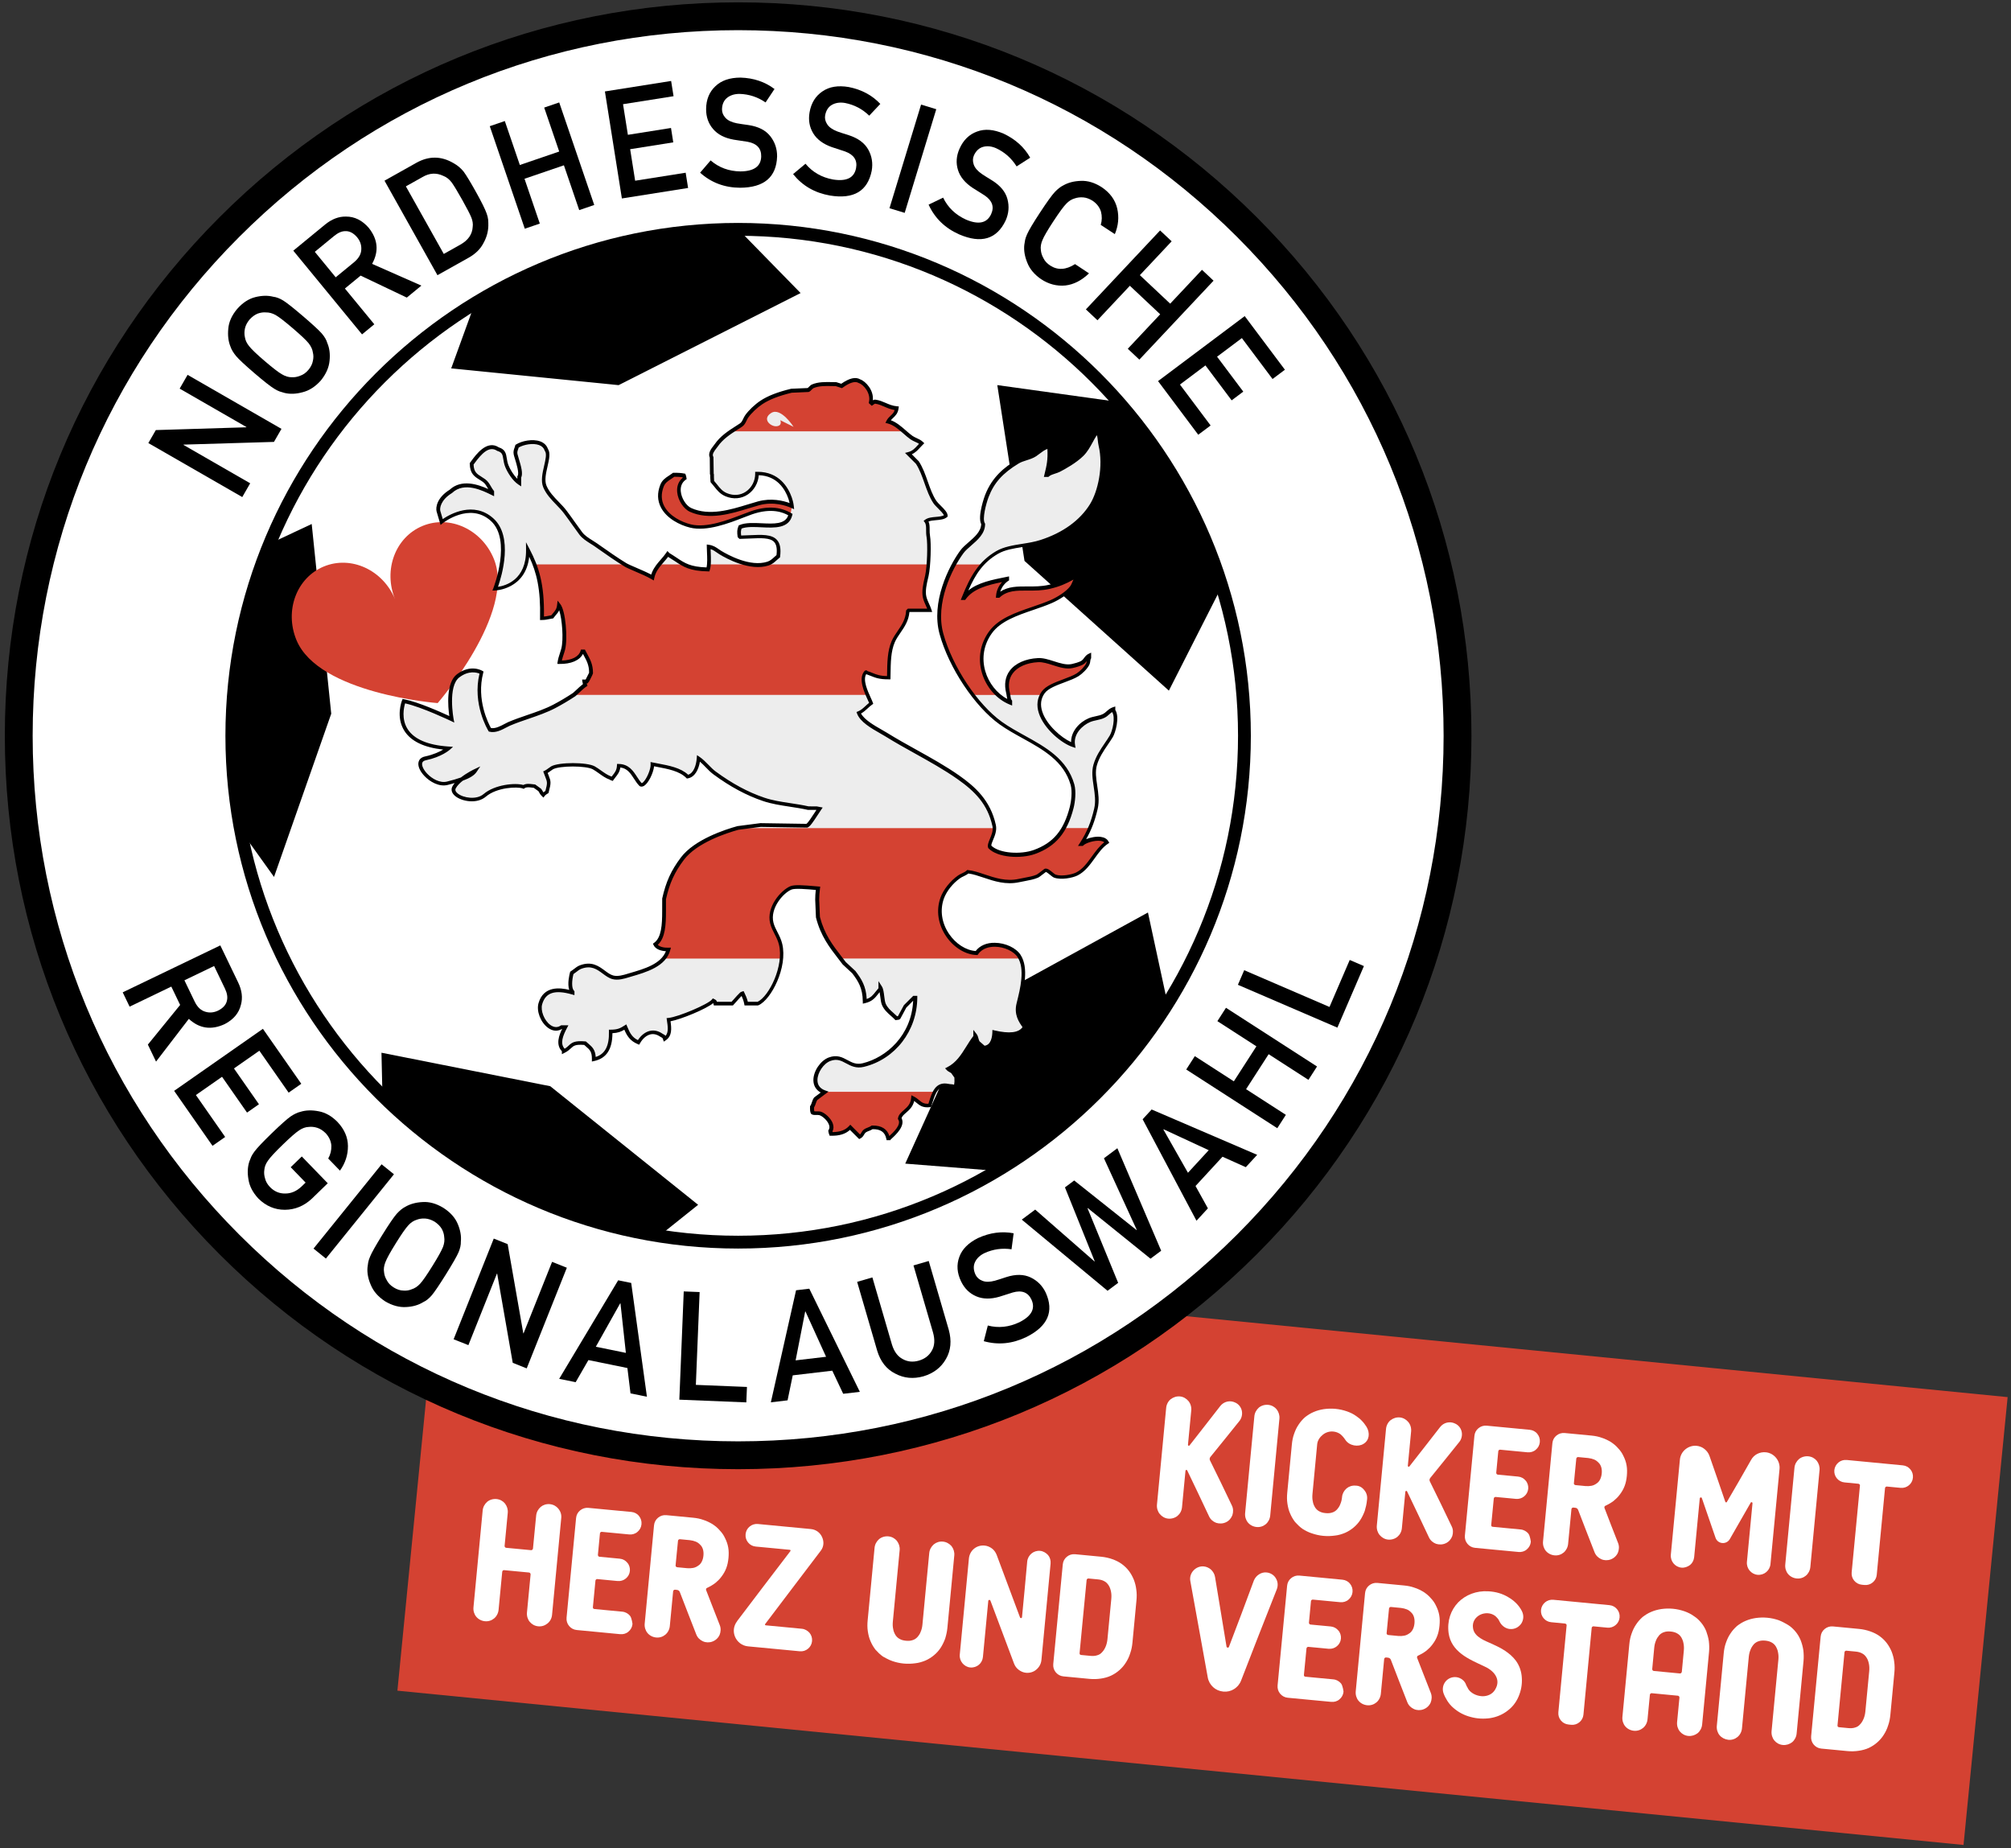 <?xml version="1.0" encoding="utf-8"?>
<!-- Generator: Adobe Illustrator 27.4.0, SVG Export Plug-In . SVG Version: 6.00 Build 0)  -->
<svg version="1.1" id="Ebene_1" xmlns="http://www.w3.org/2000/svg" xmlns:xlink="http://www.w3.org/1999/xlink" x="0px" y="0px"
	 viewBox="0 0 629.29 578.27" style="enable-background:new 0 0 629.29 578.27;" xml:space="preserve">
<rect x="0" y="0" width="629.29" height="578.27" fill="#333333" stroke="none"/>
<style type="text/css">
	.st0{fill:#D44232;}
	.st1{fill:#FFFFFF;}
	.st2{fill-rule:evenodd;clip-rule:evenodd;fill:#EDEDED;}
	.st3{fill-rule:evenodd;clip-rule:evenodd;fill:#D44232;}
	.st4{fill-rule:evenodd;clip-rule:evenodd;fill:#E30613;}
</style>
<rect x="130.06" y="412.49" transform="matrix(-0.995 -0.098 0.098 -0.995 703.421 1000.411)" class="st0" width="492.54" height="140.82"/>
<g>
	<path class="st1" d="M385.45,470.96c0.51,0.98,0.51,2.07,0.2,3.08c-0.36,0.95-1.05,1.81-2.07,2.26c-0.97,0.45-2.07,0.46-3.02,0.15
		c-0.95-0.36-1.76-1.04-2.21-2.01l-3.41-7.21l-3.42-7.15c-0.09-0.17-0.2-0.18-0.31-0.19c-0.11,0.04-0.23,0.14-0.24,0.25l-0.55,5.74
		l-0.54,5.68c-0.11,1.14-0.63,2.07-1.4,2.71c-0.77,0.64-1.84,0.97-2.92,0.87c-1.08-0.1-2.01-0.68-2.65-1.46
		c-0.64-0.77-0.97-1.84-0.87-2.92l1.44-15.11l1.44-15.16c0.1-1.08,0.63-2.07,1.41-2.71c0.83-0.63,1.84-0.97,2.92-0.87
		c1.08,0.1,2.01,0.68,2.65,1.45c0.64,0.77,0.97,1.84,0.87,2.92l-0.51,5.36l-0.52,5.41c-0.01,0.11,0.09,0.23,0.19,0.29
		c0.11,0.01,0.22,0.02,0.28-0.08l4.85-6.2l4.79-6.15c0.56-0.71,1.31-1.18,2.15-1.38c0.84-0.19,1.7-0.11,2.54,0.3
		c1.1,0.49,1.82,1.49,2.05,2.54c0.23,1.06,0,2.29-0.74,3.21l-4.53,5.63l-4.52,5.58c-0.12,0.15-0.25,0.36-0.27,0.58
		c-0.02,0.16,0.02,0.38,0.11,0.56l3.43,6.99L385.45,470.96z"/>
	<path class="st1" d="M392.52,443.12c0.1-1.08,0.63-2.02,1.4-2.71c0.77-0.64,1.84-0.97,2.92-0.87c1.08,0.1,2.02,0.63,2.65,1.4
		c0.63,0.82,0.97,1.84,0.87,2.92l-1.44,15.16l-1.44,15.16c-0.1,1.08-0.63,2.07-1.4,2.71c-0.77,0.64-1.79,0.98-2.87,0.87
		c-1.08-0.1-2.07-0.63-2.71-1.41c-0.64-0.77-0.97-1.84-0.87-2.92l1.44-15.16L392.52,443.12z"/>
	<path class="st1" d="M426.87,466.17c0.69,0.78,1.03,1.79,0.93,2.87l-0.02,0.16l-0.02,0.16c-0.11,1.19-0.38,2.31-0.7,3.38
		c-0.37,1-0.85,1.99-1.42,2.87c-0.58,0.87-1.25,1.63-2.08,2.32c-0.77,0.64-1.64,1.21-2.67,1.66c-0.97,0.4-2.04,0.74-3.14,0.85
		c-1.16,0.16-2.37,0.21-3.67,0.09c-1.25-0.12-2.42-0.39-3.53-0.77c-1.06-0.32-2.05-0.85-2.98-1.43c-0.87-0.63-1.62-1.36-2.31-2.13
		c-0.63-0.83-1.15-1.69-1.55-2.66c-0.45-0.97-0.68-2.03-0.85-3.09c-0.17-1.11-0.17-2.26-0.05-3.45l0.72-7.53l0.72-7.53
		c0.11-1.19,0.33-2.32,0.7-3.32c0.37-1.06,0.79-2,1.43-2.92c0.57-0.87,1.25-1.63,2.02-2.32c0.83-0.63,1.7-1.2,2.67-1.6
		c1.03-0.45,2.09-0.73,3.2-0.9c1.16-0.16,2.37-0.21,3.61-0.09c1.3,0.12,2.48,0.4,3.59,0.78c1.06,0.37,2.05,0.85,2.92,1.48
		c0.67,0.45,1.28,0.94,1.82,1.54c0.55,0.54,0.98,1.19,1.41,1.83c0.57,0.93,0.79,1.99,0.65,2.96c-0.15,0.97-0.66,1.8-1.59,2.36
		c-0.81,0.52-1.92,0.69-3,0.48c-1.07-0.21-2.11-0.8-2.73-1.79c-0.43-0.64-0.92-1.23-1.53-1.73c-0.67-0.45-1.35-0.73-2.22-0.81
		c-1.19-0.11-2.38,0.27-3.26,1c-0.88,0.68-1.64,1.76-1.76,2.95l-0.74,7.8l-0.74,7.8c-0.08,0.87-0.05,1.63,0.11,2.31
		c0.09,0.72,0.37,1.29,0.7,1.87c0.33,0.52,0.78,0.95,1.3,1.22c0.57,0.33,1.21,0.5,1.97,0.57c0.81,0.08,1.47,0.03,2.09-0.18
		c0.56-0.16,1.09-0.5,1.51-0.95c0.43-0.51,0.81-1.02,1.04-1.7c0.28-0.63,0.46-1.38,0.54-2.19l0-0.05c0.1-1.03,0.62-1.96,1.4-2.65
		c0.77-0.64,1.79-0.98,2.87-0.87C425.31,464.82,426.24,465.35,426.87,466.17z"/>
	<path class="st1" d="M454.25,477.52c0.51,0.98,0.51,2.07,0.2,3.08c-0.36,0.95-1.05,1.81-2.07,2.26c-0.97,0.45-2.07,0.46-3.02,0.15
		c-0.95-0.36-1.76-1.04-2.21-2.01l-3.41-7.21l-3.42-7.15c-0.09-0.17-0.2-0.18-0.31-0.19c-0.11,0.04-0.23,0.14-0.24,0.25l-0.55,5.74
		l-0.54,5.68c-0.11,1.14-0.63,2.07-1.4,2.71c-0.77,0.64-1.84,0.97-2.92,0.87c-1.08-0.1-2.01-0.68-2.65-1.45
		c-0.64-0.77-0.97-1.84-0.87-2.92l1.44-15.11l1.44-15.16c0.1-1.08,0.63-2.07,1.41-2.71c0.83-0.63,1.84-0.97,2.92-0.87
		c1.08,0.1,2.01,0.68,2.65,1.45c0.64,0.77,0.97,1.84,0.87,2.92l-0.51,5.36l-0.52,5.41c-0.01,0.11,0.09,0.23,0.19,0.29
		c0.11,0.01,0.22,0.02,0.28-0.08l4.85-6.2l4.79-6.15c0.56-0.71,1.31-1.19,2.15-1.38c0.84-0.19,1.7-0.11,2.54,0.3
		c1.1,0.49,1.82,1.49,2.05,2.54c0.23,1.06,0,2.29-0.74,3.21l-4.53,5.63l-4.52,5.58c-0.12,0.15-0.25,0.36-0.27,0.58
		c-0.02,0.16,0.02,0.38,0.11,0.56l3.43,6.99L454.25,477.52z"/>
	<path class="st1" d="M466.64,477.11c-0.02,0.16,0.02,0.33,0.12,0.45c0.1,0.07,0.21,0.13,0.37,0.14l4.39,0.42l4.33,0.41
		c0.97,0.09,1.85,0.61,2.39,1.27c0.59,0.71,0.79,2.59,0.79,2.59c-0.09,0.97-0.56,1.8-1.27,2.39c-0.66,0.59-1.61,0.89-2.59,0.79
		l-6.77-0.64l-6.82-0.65c-0.97-0.09-1.8-0.56-2.39-1.27c-0.59-0.71-0.88-1.61-0.79-2.59l1.49-15.59l1.49-15.59
		c0.09-0.98,0.55-1.81,1.27-2.39c0.71-0.59,1.61-0.88,2.59-0.79l6.71,0.64l6.77,0.65c0.92,0.09,1.8,0.55,2.34,1.26
		c0.59,0.71,0.88,1.61,0.79,2.59c-0.09,0.97-0.55,1.8-1.27,2.39c-0.66,0.59-1.61,0.88-2.53,0.8l-4.33-0.41l-4.28-0.41
		c-0.16-0.02-0.28,0.03-0.39,0.13c-0.11,0.04-0.18,0.2-0.2,0.36l-0.32,3.36l-0.32,3.36c-0.01,0.11,0.03,0.28,0.13,0.4
		c0.1,0.12,0.2,0.18,0.36,0.2l3.19,0.3l3.14,0.3c0.97,0.09,1.8,0.55,2.39,1.27c0.59,0.66,0.88,1.61,0.8,2.53
		c-0.09,0.97-0.55,1.8-1.27,2.39c-0.71,0.59-1.61,0.88-2.59,0.79l-3.14-0.3l-3.19-0.3c-0.16-0.02-0.28,0.03-0.39,0.13
		c-0.12,0.1-0.18,0.2-0.2,0.36l-0.4,4.17L466.64,477.11z"/>
	<path class="st1" d="M504.2,477.31l2.15,5.5c0.4,1.02,0.29,2.1-0.07,3c-0.42,0.94-1.2,1.69-2.22,2.08c-1.02,0.39-2.11,0.34-3-0.07
		c-0.94-0.42-1.69-1.15-2.09-2.17l-2.59-6.64l-2.54-6.58c-0.09-0.23-0.19-0.35-0.34-0.47c-0.15-0.12-0.36-0.2-0.58-0.22l-0.27-0.03
		l-0.32-0.03c-0.16-0.02-0.28,0.03-0.39,0.13c-0.12,0.1-0.18,0.2-0.2,0.36l-0.52,5.47l-0.52,5.41c-0.1,1.08-0.63,2.07-1.4,2.71
		c-0.77,0.64-1.79,0.98-2.87,0.87c-1.08-0.1-2.07-0.63-2.71-1.41c-0.64-0.77-0.97-1.84-0.87-2.92l1.47-15.38l1.46-15.38
		c0.09-0.98,0.55-1.81,1.27-2.39c0.71-0.59,1.61-0.88,2.59-0.79l4.22,0.4l4.17,0.4c1.14,0.11,2.21,0.32,3.21,0.69
		c1.01,0.31,1.95,0.79,2.83,1.31c0.87,0.58,1.63,1.19,2.27,1.96c0.7,0.72,1.27,1.54,1.68,2.45c0.46,0.92,0.81,1.88,0.98,2.93
		c0.18,1,0.18,2.09,0.08,3.23c-0.11,1.14-0.32,2.21-0.68,3.16c-0.37,1-0.89,1.88-1.51,2.7c-0.56,0.77-1.23,1.41-1.94,2
		c-0.77,0.58-1.57,1.05-2.43,1.46l-0.05,0l-0.06,0.05c-0.17,0.04-0.23,0.14-0.3,0.25c-0.07,0.16-0.08,0.27-0.04,0.43L504.2,477.31z
		 M492.88,460.22l-0.37,3.84c-0.02,0.16,0.02,0.33,0.13,0.39c0.1,0.12,0.2,0.18,0.36,0.2l1.57,0.15l1.57,0.15
		c0.65,0.06,1.31,0.02,1.87-0.09c0.61-0.11,1.13-0.38,1.6-0.72c0.46-0.28,0.84-0.74,1.1-1.26s0.44-1.16,0.51-1.86
		s0.02-1.36-0.14-1.93c-0.17-0.56-0.44-1.08-0.85-1.45c-0.4-0.42-0.85-0.79-1.43-1.01c-0.53-0.21-1.16-0.38-1.81-0.45l-1.57-0.15
		l-1.57-0.15c-0.16-0.02-0.28,0.03-0.39,0.13c-0.11,0.04-0.18,0.2-0.2,0.36L492.88,460.22z"/>
	<path class="st1" d="M547.95,456.78c0.46-0.83,1.12-1.48,1.93-1.89c0.81-0.42,1.75-0.6,2.67-0.51c1.3,0.12,2.44,0.78,3.22,1.73
		c0.78,0.95,1.21,2.19,1.09,3.49l-1.42,14.89l-1.42,14.89c-0.1,1.03-0.62,1.91-1.33,2.5c-0.71,0.59-1.67,0.93-2.7,0.84
		s-1.91-0.62-2.5-1.33c-0.59-0.71-0.93-1.67-0.84-2.7l0.87-9.15l0.88-9.2c0.02-0.16-0.08-0.28-0.24-0.35
		c-0.11-0.01-0.28,0.03-0.34,0.19l-3.27,5.7l-3.27,5.7c-0.52,0.88-1.49,1.28-2.35,1.2c-0.92-0.09-1.74-0.66-2.09-1.62l-2.14-6.21
		l-2.14-6.21c-0.04-0.17-0.2-0.24-0.36-0.25c-0.11,0.04-0.29,0.14-0.3,0.3l-0.88,9.2l-0.87,9.15c-0.1,1.03-0.56,1.91-1.28,2.5
		c-0.77,0.58-1.73,0.93-2.7,0.84c-1.03-0.1-1.91-0.62-2.49-1.33c-0.59-0.71-0.93-1.67-0.84-2.7l1.42-14.89l1.42-14.89
		c0.12-1.3,0.78-2.44,1.73-3.22c0.95-0.78,2.19-1.21,3.49-1.09c0.92,0.09,1.82,0.45,2.47,1c0.71,0.56,1.29,1.32,1.59,2.23l2.49,7.17
		l2.44,7.12c0.04,0.11,0.15,0.18,0.26,0.19c0.11,0.01,0.17-0.04,0.23-0.14l3.79-6.52L547.95,456.78z"/>
	<path class="st1" d="M561.53,459.22c0.1-1.08,0.63-2.02,1.41-2.71c0.77-0.64,1.84-0.97,2.92-0.87c1.08,0.1,2.02,0.63,2.65,1.4
		c0.63,0.83,0.97,1.84,0.87,2.92l-1.44,15.16l-1.44,15.16c-0.1,1.08-0.63,2.07-1.4,2.71c-0.77,0.64-1.79,0.98-2.87,0.87
		c-1.08-0.1-2.07-0.63-2.71-1.41c-0.64-0.77-0.97-1.84-0.87-2.92l1.44-15.16L561.53,459.22z"/>
	<path class="st1" d="M575.29,457.58c0.71-0.59,1.61-0.88,2.59-0.79l8.77,0.84l8.77,0.84c0.97,0.09,1.8,0.55,2.39,1.27
		c0.59,0.71,0.88,1.61,0.79,2.59c-0.09,0.97-0.55,1.8-1.27,2.39c-0.71,0.59-1.61,0.88-2.59,0.79l-2.11-0.2l-2.17-0.21
		c-0.16-0.02-0.28,0.03-0.39,0.13c-0.11,0.04-0.18,0.2-0.2,0.36l-1.29,13.54l-1.3,13.59c-0.09,0.97-0.55,1.8-1.27,2.39
		c-0.71,0.59-1.61,0.89-2.59,0.79l-0.43-0.04l-0.38-0.04c-0.97-0.09-1.8-0.56-2.39-1.27c-0.59-0.71-0.88-1.61-0.79-2.59l1.3-13.59
		l1.29-13.54c0.02-0.16-0.02-0.33-0.13-0.4c-0.1-0.12-0.2-0.18-0.36-0.2l-2.17-0.21l-2.17-0.21c-0.97-0.09-1.8-0.55-2.39-1.27
		c-0.59-0.71-0.88-1.61-0.79-2.59C574.12,459,574.58,458.17,575.29,457.58z"/>
	<path class="st1" d="M167.78,474.19c0.1-1.08,0.63-2.02,1.41-2.71c0.77-0.64,1.79-0.98,2.87-0.87c1.08,0.1,2.02,0.63,2.65,1.4
		c0.69,0.83,1.03,1.85,0.92,2.93l-1.44,15.16l-1.44,15.16c-0.1,1.08-0.63,2.07-1.46,2.7c-0.77,0.64-1.79,0.98-2.87,0.87
		c-1.08-0.1-2.02-0.63-2.65-1.4c-0.64-0.77-0.97-1.84-0.87-2.92l0.57-5.96l0.57-5.95c0.02-0.16-0.08-0.28-0.13-0.4
		c-0.1-0.12-0.25-0.19-0.36-0.2l-3.9-0.37l-3.9-0.37c-0.16-0.02-0.28,0.03-0.39,0.13c-0.12,0.1-0.18,0.2-0.2,0.36l-0.57,5.95
		l-0.57,5.96c-0.1,1.08-0.63,2.07-1.41,2.71c-0.77,0.64-1.79,0.98-2.87,0.87c-1.08-0.1-2.07-0.63-2.71-1.41
		c-0.64-0.77-0.97-1.84-0.87-2.92l1.44-15.16l1.44-15.16c0.1-1.08,0.63-2.02,1.41-2.71c0.77-0.64,1.84-0.97,2.92-0.87
		c1.08,0.1,2.02,0.63,2.65,1.4c0.63,0.82,0.97,1.84,0.87,2.92l-0.49,5.14l-0.5,5.2c-0.01,0.11,0.03,0.28,0.13,0.4
		c0.1,0.12,0.2,0.18,0.36,0.2l3.9,0.37l3.9,0.37c0.11,0.01,0.28-0.03,0.39-0.13c0.06-0.1,0.19-0.26,0.2-0.36l0.5-5.2L167.78,474.19z
		"/>
	<path class="st1" d="M185.53,502.82c-0.02,0.16,0.02,0.33,0.12,0.45c0.1,0.07,0.21,0.13,0.37,0.15l4.39,0.42l4.33,0.41
		c0.97,0.09,1.85,0.61,2.39,1.27c0.59,0.71,0.79,2.59,0.79,2.59c-0.09,0.97-0.55,1.8-1.27,2.39c-0.66,0.59-1.61,0.89-2.59,0.79
		l-6.77-0.65l-6.82-0.65c-0.97-0.09-1.8-0.56-2.39-1.27c-0.59-0.71-0.88-1.61-0.79-2.59l1.49-15.59l1.49-15.59
		c0.09-0.98,0.55-1.81,1.27-2.39c0.71-0.59,1.61-0.88,2.59-0.79l6.71,0.64l6.77,0.64c0.92,0.09,1.8,0.55,2.34,1.26
		c0.59,0.71,0.88,1.61,0.79,2.59c-0.09,0.97-0.55,1.8-1.27,2.39c-0.66,0.59-1.61,0.88-2.53,0.8l-4.33-0.41l-4.28-0.41
		c-0.16-0.02-0.28,0.03-0.39,0.12c-0.11,0.05-0.18,0.2-0.2,0.36l-0.32,3.36l-0.32,3.36c-0.01,0.11,0.03,0.28,0.13,0.4
		c0.1,0.12,0.2,0.18,0.36,0.2l3.19,0.3l3.14,0.3c0.98,0.09,1.8,0.55,2.39,1.27c0.59,0.66,0.88,1.61,0.8,2.54
		c-0.09,0.97-0.55,1.8-1.27,2.39c-0.71,0.59-1.61,0.88-2.59,0.79l-3.14-0.3l-3.19-0.31c-0.16-0.02-0.28,0.03-0.39,0.13
		c-0.12,0.1-0.18,0.2-0.2,0.36l-0.4,4.17L185.53,502.82z"/>
	<path class="st1" d="M223.1,503.01l2.15,5.5c0.39,1.02,0.29,2.11-0.07,3c-0.42,0.94-1.2,1.69-2.22,2.08
		c-1.02,0.39-2.11,0.34-3-0.07c-0.94-0.42-1.69-1.14-2.09-2.17l-2.59-6.64l-2.54-6.58c-0.09-0.23-0.19-0.35-0.34-0.47
		c-0.15-0.12-0.36-0.2-0.58-0.22l-0.27-0.03l-0.32-0.03c-0.16-0.02-0.28,0.03-0.39,0.13c-0.12,0.1-0.18,0.2-0.2,0.36l-0.52,5.47
		l-0.52,5.41c-0.1,1.08-0.63,2.07-1.41,2.71c-0.77,0.64-1.79,0.98-2.87,0.87c-1.08-0.1-2.07-0.63-2.71-1.41s-0.97-1.84-0.87-2.92
		l1.46-15.38l1.46-15.38c0.09-0.98,0.55-1.8,1.27-2.39c0.71-0.59,1.61-0.88,2.59-0.79l4.22,0.4l4.17,0.4
		c1.14,0.11,2.21,0.32,3.21,0.69c1.01,0.31,1.95,0.79,2.83,1.31c0.87,0.57,1.63,1.19,2.27,1.96c0.7,0.72,1.27,1.54,1.68,2.45
		c0.46,0.92,0.8,1.88,0.98,2.93c0.18,1,0.18,2.09,0.08,3.23c-0.11,1.14-0.32,2.21-0.68,3.16c-0.37,1-0.89,1.88-1.51,2.7
		c-0.56,0.77-1.23,1.41-1.94,2c-0.77,0.58-1.57,1.05-2.43,1.46l-0.05,0l-0.06,0.05c-0.17,0.04-0.23,0.14-0.3,0.25
		c-0.07,0.16-0.08,0.27-0.04,0.43L223.1,503.01z M211.78,485.92l-0.37,3.84c-0.02,0.16,0.02,0.33,0.13,0.39
		c0.1,0.12,0.2,0.18,0.36,0.2l1.57,0.15l1.57,0.15c0.65,0.06,1.31,0.02,1.87-0.09c0.61-0.11,1.13-0.38,1.6-0.72
		c0.46-0.28,0.84-0.74,1.1-1.26c0.27-0.52,0.44-1.16,0.51-1.86c0.07-0.7,0.02-1.36-0.14-1.93c-0.17-0.56-0.44-1.08-0.85-1.45
		c-0.4-0.42-0.85-0.79-1.43-1.01c-0.53-0.21-1.16-0.38-1.81-0.45l-1.57-0.15l-1.57-0.15c-0.16-0.01-0.28,0.03-0.39,0.13
		c-0.11,0.05-0.18,0.2-0.2,0.36L211.78,485.92z"/>
	<path class="st1" d="M234.59,477.61c0.71-0.59,1.61-0.88,2.59-0.79l8.28,0.79l8.28,0.79c1.62,0.15,2.9,1.15,3.48,2.46
		c0.64,1.32,0.65,2.96-0.35,4.28c0,0-4.37,5.76-8.74,11.51l-8.69,11.47c-0.06,0.05-0.07,0.16-0.03,0.27c0,0.06,0.1,0.12,0.21,0.13
		l5.68,0.54l5.63,0.54c0.97,0.09,1.8,0.61,2.39,1.27c0.59,0.71,0.88,1.61,0.79,2.59c-0.09,0.97-0.55,1.8-1.27,2.39
		c-0.71,0.59-1.61,0.89-2.59,0.79l-8.07-0.77l-8.12-0.77c-1.89-0.18-3.36-1.41-4.03-2.95c-0.67-1.54-0.55-3.38,0.63-4.91l0.01-0.05
		l8.31-10.95l8.36-10.95c0.06-0.05,0.02-0.16,0.03-0.27c-0.05-0.06-0.15-0.12-0.26-0.13l-5.31-0.51l-5.31-0.5
		c-0.98-0.09-1.8-0.55-2.39-1.27c-0.59-0.71-0.88-1.61-0.79-2.59C233.41,479.02,233.87,478.19,234.59,477.61z"/>
	<path class="st1" d="M297.75,483.73c0.63,0.82,0.97,1.84,0.87,2.92l-1.08,11.37l-1.08,11.31c-0.11,1.19-0.38,2.31-0.7,3.37
		c-0.37,1-0.85,1.99-1.42,2.87c-0.58,0.87-1.25,1.63-2.08,2.31c-0.77,0.64-1.64,1.21-2.67,1.66c-0.97,0.4-2.04,0.73-3.14,0.85
		c-1.16,0.16-2.37,0.21-3.67,0.09c-1.25-0.12-2.42-0.39-3.53-0.77c-1.06-0.32-2.98-1.43-2.98-1.43c-0.87-0.63-1.62-1.36-2.31-2.13
		c-0.63-0.82-1.15-1.69-1.55-2.66c-0.45-0.97-0.68-2.03-0.85-3.09c-0.17-1.11-0.17-2.26-0.05-3.45l1.08-11.31l1.08-11.37
		c0.1-1.08,0.63-2.02,1.41-2.71c0.77-0.64,1.84-0.97,2.92-0.87c1.08,0.1,2.02,0.63,2.65,1.4c0.63,0.83,0.97,1.84,0.87,2.92
		l-1.07,11.21l-1.06,11.15c-0.08,0.87-0.05,1.64,0.11,2.31c0.1,0.72,0.37,1.29,0.7,1.87c0.33,0.52,0.78,0.95,1.3,1.22
		c0.57,0.33,1.21,0.5,1.97,0.57c0.81,0.08,1.47,0.03,2.09-0.18c0.56-0.16,1.09-0.5,1.51-0.95c0.43-0.5,0.81-1.02,1.04-1.7
		c0.28-0.63,0.46-1.38,0.54-2.24l1.06-11.15l1.07-11.21c0.1-1.08,0.63-2.02,1.41-2.71c0.77-0.64,1.79-0.98,2.87-0.87
		C296.13,482.43,297.06,482.96,297.75,483.73z"/>
	<path class="st1" d="M321.44,488.56c0.1-1.03,0.62-1.91,1.33-2.5c0.71-0.59,1.67-0.93,2.7-0.84c0.97,0.09,1.85,0.61,2.5,1.33
		c0.59,0.71,0.88,1.67,0.78,2.7l-1.43,15.05l-1.43,15.05c-0.12,1.25-0.71,2.28-1.6,3.02c-0.84,0.74-2.02,1.12-3.26,1
		c-0.81-0.08-1.6-0.43-2.26-0.93c-0.66-0.5-1.15-1.15-1.45-1.94l-3.7-9.86l-3.7-9.86c-0.09-0.17-0.2-0.24-0.36-0.2
		c-0.11-0.01-0.28,0.08-0.3,0.25l-0.84,8.82l-0.84,8.77c-0.09,0.97-0.56,1.86-1.27,2.45s-1.67,0.93-2.7,0.84
		c-0.97-0.09-1.85-0.61-2.44-1.33c-0.59-0.71-0.93-1.67-0.84-2.65l1.43-15.05l1.43-15.05c0.12-1.24,0.71-2.34,1.6-3.07
		c0.89-0.74,2.07-1.11,3.32-0.99c0.87,0.08,1.65,0.43,2.32,0.93c0.66,0.5,1.14,1.2,1.45,1.99l3.66,9.8l3.66,9.8
		c0.04,0.11,0.2,0.18,0.31,0.19c0.17-0.04,0.29-0.14,0.3-0.3l0.83-8.72L321.44,488.56z"/>
	<path class="st1" d="M355.57,497.33c0.17,1.11,0.17,2.26,0.05,3.45l-0.62,6.55l-0.63,6.61c-0.11,1.14-0.32,2.26-0.7,3.32
		c-0.32,1.06-0.8,2.05-1.37,2.93c-0.58,0.93-1.25,1.68-2.03,2.37c-0.78,0.69-1.65,1.26-2.62,1.72c-0.97,0.45-2.04,0.74-3.14,0.9
		c-1.11,0.17-2.32,0.22-3.56,0.1l-4.06-0.39l-4.12-0.39c-0.97-0.09-1.8-0.56-2.39-1.27c-0.59-0.71-0.88-1.61-0.79-2.59l1.49-15.59
		l1.49-15.59c0.09-0.98,0.55-1.81,1.27-2.39c0.71-0.59,1.61-0.88,2.59-0.79l4.11,0.39l4.06,0.39c1.24,0.12,2.42,0.39,3.48,0.77
		c1.06,0.37,2.05,0.85,2.92,1.48c0.87,0.63,1.62,1.36,2.25,2.18c0.63,0.83,1.14,1.75,1.54,2.72
		C355.17,495.21,355.45,496.22,355.57,497.33z M338.92,505.79l-1.09,11.42c-0.02,0.16,0.02,0.33,0.12,0.45
		c0.1,0.06,0.21,0.13,0.37,0.14l1.46,0.14l1.46,0.14c0.76,0.07,1.47,0.03,2.09-0.18c0.62-0.16,1.14-0.49,1.57-1
		c0.48-0.5,0.81-1.07,1.1-1.75c0.28-0.68,0.46-1.43,0.55-2.3l0.6-6.28l0.6-6.28c0.08-0.87,0.05-1.63-0.1-2.36
		c-0.15-0.72-0.36-1.35-0.74-1.93c-0.33-0.52-0.78-1-1.35-1.28c-0.57-0.33-1.26-0.5-2.02-0.57l-1.46-0.14l-1.46-0.14
		c-0.16-0.02-0.28,0.03-0.39,0.13c-0.11,0.04-0.18,0.2-0.2,0.36L338.92,505.79z"/>
	<path class="st1" d="M392.39,494.44c0.35-0.79,0.9-1.44,1.6-1.87c0.64-0.43,1.49-0.68,2.35-0.59c1.24,0.12,2.33,0.82,2.89,1.8
		c0.62,0.99,0.77,2.2,0.33,3.42l-5.62,14.27l-5.57,14.33c-0.44,1.16-1.24,2.07-2.22,2.68c-0.99,0.62-2.16,0.89-3.35,0.77
		c-1.25-0.12-2.35-0.61-3.2-1.4c-0.85-0.79-1.46-1.83-1.67-3.06l-2.72-15.06l-2.72-15.01c-0.26-1.28,0.18-2.5,0.97-3.35
		c0.79-0.85,1.94-1.4,3.24-1.28c0.87,0.08,1.7,0.49,2.3,1.04c0.6,0.6,1.07,1.36,1.21,2.25l1.8,10.88l1.8,10.93
		c0.03,0.22,0.19,0.29,0.35,0.31c0.16,0.02,0.33-0.02,0.4-0.23l3.94-10.39L392.39,494.44z"/>
	<path class="st1" d="M408.03,524.01c-0.02,0.16,0.02,0.33,0.12,0.45c0.1,0.07,0.21,0.13,0.37,0.14l4.39,0.42l4.33,0.41
		c0.97,0.09,1.85,0.61,2.39,1.27c0.59,0.71,0.79,2.59,0.79,2.59c-0.09,0.97-0.55,1.8-1.27,2.39c-0.66,0.59-1.61,0.89-2.59,0.79
		l-6.77-0.64l-6.82-0.65c-0.97-0.09-1.8-0.56-2.39-1.27c-0.59-0.71-0.88-1.61-0.79-2.59l1.49-15.59l1.49-15.59
		c0.09-0.98,0.55-1.81,1.27-2.39c0.71-0.59,1.61-0.88,2.59-0.79l6.71,0.64l6.77,0.65c0.92,0.09,1.8,0.55,2.34,1.26
		c0.59,0.71,0.88,1.61,0.79,2.59c-0.09,0.97-0.56,1.8-1.27,2.39c-0.66,0.59-1.61,0.88-2.53,0.8l-4.33-0.41l-4.28-0.41
		c-0.16-0.02-0.28,0.03-0.39,0.13c-0.11,0.04-0.18,0.2-0.2,0.36l-0.32,3.36l-0.32,3.36c-0.01,0.11,0.03,0.28,0.13,0.4
		c0.1,0.12,0.2,0.18,0.36,0.2l3.19,0.3l3.14,0.3c0.97,0.09,1.8,0.55,2.39,1.27c0.59,0.66,0.88,1.61,0.8,2.53
		c-0.09,0.97-0.55,1.8-1.27,2.39c-0.71,0.59-1.61,0.88-2.59,0.79l-3.14-0.3l-3.19-0.3c-0.16-0.02-0.28,0.03-0.39,0.13
		c-0.12,0.1-0.18,0.2-0.2,0.36l-0.4,4.17L408.03,524.01z"/>
	<path class="st1" d="M445.6,524.21l2.15,5.5c0.39,1.02,0.29,2.11-0.07,3c-0.42,0.94-1.2,1.69-2.22,2.08
		c-1.02,0.39-2.11,0.34-3-0.07c-0.94-0.42-1.69-1.15-2.09-2.17l-2.59-6.64l-2.54-6.58c-0.09-0.23-0.19-0.35-0.34-0.47
		c-0.15-0.12-0.36-0.2-0.58-0.22l-0.27-0.03l-0.32-0.03c-0.16-0.02-0.28,0.03-0.39,0.13s-0.18,0.2-0.2,0.36l-0.52,5.47l-0.52,5.41
		c-0.1,1.08-0.63,2.07-1.41,2.71c-0.77,0.64-1.79,0.98-2.87,0.87c-1.08-0.1-2.07-0.63-2.71-1.41c-0.64-0.77-0.97-1.84-0.87-2.92
		l1.46-15.38l1.46-15.38c0.09-0.98,0.55-1.81,1.27-2.39c0.71-0.59,1.61-0.88,2.59-0.79l4.22,0.4l4.17,0.4
		c1.14,0.11,2.21,0.32,3.21,0.69c1.01,0.31,1.95,0.79,2.83,1.31c0.87,0.58,1.63,1.19,2.27,1.96c0.7,0.72,1.27,1.54,1.68,2.45
		c0.46,0.92,0.8,1.88,0.98,2.93c0.18,1,0.18,2.09,0.07,3.23c-0.11,1.14-0.32,2.21-0.68,3.16c-0.37,1-0.89,1.88-1.51,2.7
		c-0.56,0.77-1.23,1.41-1.94,2c-0.77,0.58-1.58,1.05-2.43,1.46l-0.05,0l-0.06,0.05c-0.17,0.04-0.23,0.14-0.3,0.25
		c-0.07,0.16-0.08,0.27-0.04,0.43L445.6,524.21z M434.28,507.12l-0.37,3.84c-0.02,0.16,0.02,0.33,0.13,0.39
		c0.1,0.12,0.2,0.18,0.36,0.2l1.57,0.15l1.57,0.15c0.65,0.06,1.31,0.02,1.87-0.09c0.61-0.11,1.13-0.38,1.6-0.72
		c0.46-0.28,0.83-0.74,1.1-1.26s0.44-1.16,0.51-1.86s0.02-1.36-0.14-1.93c-0.16-0.56-0.44-1.08-0.84-1.45
		c-0.4-0.42-0.85-0.79-1.43-1.01c-0.53-0.21-1.17-0.38-1.82-0.45l-1.57-0.15l-1.57-0.15c-0.16-0.02-0.28,0.03-0.39,0.13
		c-0.11,0.04-0.18,0.2-0.2,0.36L434.28,507.12z"/>
	<path class="st1" d="M476.22,525.05c0.13,2.03-0.27,4.02-1.04,5.8c-0.78,1.84-2.01,3.36-3.54,4.47c-1.53,1.16-3.35,1.92-5.29,2.23
		c-2.05,0.3-4.17,0.2-6.19-0.37c-2.03-0.52-3.9-1.52-5.46-2.92c-0.71-0.61-1.29-1.32-1.82-2.14c-0.47-0.75-0.89-1.56-1.19-2.41
		c-0.42-1.3-0.14-2.58,0.61-3.55c0.75-0.97,2.01-1.56,3.36-1.43c0.7,0.07,1.39,0.35,1.95,0.79c0.56,0.43,0.99,1.02,1.2,1.7
		c0.14,0.29,0.27,0.57,0.46,0.86c0.13,0.34,0.38,0.64,0.62,0.93c1.04,1.08,2.57,1.67,4.1,1.7c1.53-0.02,3.01-0.64,3.85-2.04
		c1.04-1.7,0.9-3.19,0.15-4.46c-0.75-1.27-2.19-2.29-3.66-2.92c-2.35-1.1-4.93-2.22-6.96-3.78c-2.09-1.62-3.64-3.63-4.07-6.56
		c-0.51-3.82,0.69-7.2,2.99-9.6c2.3-2.35,5.71-3.72,9.45-3.47c2.34,0.11,4.46,0.75,6.27,1.86c1.81,1.05,3.31,2.5,4.23,4.34
		c0.69,1.38,0.5,2.83-0.21,3.91c-0.76,1.08-2.03,1.83-3.55,1.68l-0.05,0c-0.7-0.07-1.33-0.35-1.84-0.72
		c-0.51-0.38-0.96-0.86-1.28-1.49c-0.14-0.29-0.32-0.63-0.51-0.92c-0.24-0.3-0.54-0.6-0.84-0.9c-1.42-1.12-3.33-1.14-4.82-0.41
		c-1.44,0.74-2.51,2.22-2.2,4.16c0.19,1.44,1.14,2.4,2.32,3.17c1.18,0.77,2.61,1.29,3.76,1.83c1.36,0.62,2.77,1.3,4,2.13
		c1.23,0.83,2.39,1.81,3.32,3.05C475.5,521.15,476.14,523.07,476.22,525.05z"/>
	<path class="st1" d="M483.5,501.32c0.71-0.59,1.61-0.88,2.59-0.79l8.77,0.84l8.77,0.84c0.97,0.09,1.8,0.55,2.39,1.27
		c0.59,0.71,0.88,1.61,0.79,2.59c-0.09,0.97-0.55,1.8-1.27,2.39c-0.71,0.59-1.61,0.88-2.59,0.79l-2.11-0.2l-2.17-0.21
		c-0.16-0.02-0.28,0.03-0.39,0.13c-0.11,0.04-0.18,0.2-0.2,0.36l-1.29,13.54l-1.29,13.59c-0.09,0.97-0.56,1.8-1.27,2.39
		c-0.71,0.59-1.61,0.89-2.59,0.79l-0.43-0.04l-0.38-0.04c-0.97-0.09-1.81-0.56-2.39-1.27c-0.59-0.71-0.88-1.61-0.79-2.59l1.29-13.59
		l1.29-13.54c0.02-0.16-0.02-0.33-0.13-0.4c-0.1-0.12-0.2-0.18-0.36-0.2l-2.17-0.21l-2.17-0.21c-0.97-0.09-1.8-0.55-2.39-1.27
		c-0.59-0.71-0.88-1.61-0.79-2.59C482.33,502.74,482.79,501.91,483.5,501.32z"/>
	<path class="st1" d="M534.74,513.47c0.12,1.05,0.17,2.2,0.06,3.39l-1.08,11.37l-1.08,11.32c-0.1,1.08-0.63,2.07-1.4,2.71
		c-0.83,0.63-1.84,0.97-2.92,0.87c-1.08-0.1-2.02-0.63-2.65-1.4c-0.64-0.77-0.97-1.84-0.87-2.92l0.37-3.84l0.37-3.84
		c0.02-0.16-0.08-0.34-0.13-0.39c-0.1-0.12-0.25-0.19-0.36-0.2l-4.11-0.39l-4.06-0.39c-0.16-0.02-0.28,0.03-0.39,0.13
		c-0.11,0.04-0.18,0.2-0.2,0.36l-0.37,3.84l-0.37,3.84c-0.1,1.08-0.63,2.07-1.41,2.71s-1.79,0.98-2.87,0.87
		c-1.08-0.1-2.07-0.63-2.71-1.41c-0.64-0.77-0.97-1.84-0.87-2.92l1.08-11.32l1.08-11.37c0.11-1.19,0.33-2.32,0.7-3.32
		c0.37-1.06,0.79-2,1.43-2.92c0.57-0.87,1.25-1.63,2.02-2.32c0.82-0.63,1.7-1.2,2.67-1.6c1.03-0.45,2.09-0.73,3.2-0.9
		c1.16-0.16,2.37-0.21,3.62-0.09c1.3,0.12,2.48,0.4,3.59,0.78c1.06,0.37,2.05,0.85,2.92,1.48c0.93,0.58,1.68,1.31,2.32,2.08
		c0.69,0.83,1.2,1.7,1.6,2.67C534.28,511.35,534.57,512.36,534.74,513.47z M521.57,523.19l4.11,0.39c0.11,0.01,0.28-0.03,0.4-0.13
		c0.06-0.1,0.19-0.26,0.2-0.36l0.32-3.36l0.31-3.3c0.08-0.87,0.04-1.58-0.11-2.3c-0.1-0.67-0.37-1.29-0.7-1.87
		c-0.33-0.52-0.78-0.95-1.3-1.22c-0.57-0.33-1.21-0.5-2.02-0.58c-0.76-0.07-1.42-0.03-2.04,0.19c-0.56,0.17-1.09,0.5-1.51,0.95
		c-0.43,0.51-0.81,1.07-1.04,1.7c-0.28,0.68-0.46,1.38-0.54,2.24l-0.31,3.3l-0.32,3.36c-0.01,0.11,0.03,0.28,0.13,0.4
		c0.1,0.12,0.2,0.18,0.36,0.2L521.57,523.19z"/>
	<path class="st1" d="M538.1,542.91c-0.64-0.77-0.97-1.84-0.87-2.92l1.08-11.32l1.08-11.37c0.11-1.19,0.33-2.32,0.7-3.32
		c0.37-1.06,0.79-2,1.43-2.92c0.57-0.87,1.25-1.63,2.02-2.32c0.82-0.63,1.7-1.2,2.67-1.6c1.03-0.45,2.09-0.73,3.2-0.9
		c1.16-0.16,2.37-0.21,3.62-0.09c1.3,0.12,2.48,0.4,3.59,0.78c1.06,0.37,2.92,1.48,2.92,1.48c0.93,0.58,1.68,1.31,2.32,2.08
		c0.69,0.83,1.2,1.7,1.6,2.67c0.4,1.02,0.68,2.03,0.85,3.14c0.12,1.05,0.17,2.2,0.06,3.39l-1.08,11.37l-1.08,11.32
		c-0.1,1.08-0.63,2.07-1.4,2.71c-0.83,0.63-1.84,0.97-2.92,0.87c-1.08-0.1-2.02-0.63-2.65-1.4s-0.97-1.84-0.87-2.92l1.06-11.15
		l1.07-11.21c0.08-0.87,0.04-1.58-0.11-2.3c-0.1-0.67-0.37-1.29-0.7-1.87c-0.33-0.52-0.78-0.95-1.3-1.22
		c-0.57-0.33-1.21-0.5-2.02-0.58c-0.76-0.07-1.42-0.02-2.04,0.19c-0.56,0.17-1.09,0.5-1.51,0.95c-0.43,0.51-0.81,1.07-1.04,1.71
		c-0.28,0.68-0.46,1.38-0.54,2.24l-1.07,11.21l-1.06,11.15c-0.1,1.08-0.63,2.07-1.41,2.71c-0.77,0.64-1.79,0.98-2.87,0.87
		C539.73,544.21,538.74,543.68,538.1,542.91z"/>
	<path class="st1" d="M592.74,519.92c0.17,1.11,0.17,2.26,0.05,3.45l-0.62,6.55l-0.63,6.61c-0.11,1.14-0.32,2.26-0.7,3.32
		c-0.32,1.06-0.8,2.05-1.37,2.93c-0.58,0.93-1.25,1.68-2.03,2.37c-0.78,0.69-1.65,1.26-2.62,1.72c-0.97,0.45-2.04,0.73-3.15,0.9
		c-1.11,0.17-2.32,0.22-3.56,0.1l-4.06-0.39l-4.12-0.39c-0.97-0.09-1.8-0.56-2.39-1.27c-0.59-0.71-0.88-1.61-0.79-2.59l1.49-15.59
		l1.49-15.59c0.09-0.98,0.55-1.81,1.27-2.39c0.71-0.59,1.61-0.88,2.59-0.79l4.12,0.39l4.06,0.39c1.24,0.12,2.42,0.39,3.48,0.77
		c1.06,0.37,2.05,0.85,2.92,1.48c0.87,0.63,1.62,1.36,2.25,2.18c0.63,0.83,1.14,1.75,1.54,2.72
		C592.34,517.81,592.62,518.82,592.74,519.92z M576.09,528.39L575,539.81c-0.02,0.16,0.02,0.33,0.12,0.45
		c0.1,0.06,0.21,0.13,0.37,0.14l1.46,0.14l1.46,0.14c0.76,0.07,1.47,0.03,2.09-0.18c0.62-0.16,1.14-0.49,1.57-1
		c0.48-0.5,0.81-1.07,1.1-1.75c0.28-0.68,0.47-1.43,0.55-2.3l0.6-6.28l0.6-6.28c0.08-0.87,0.05-1.63-0.1-2.36
		c-0.15-0.72-0.36-1.35-0.75-1.93c-0.33-0.52-0.78-1-1.35-1.28c-0.57-0.33-1.26-0.5-2.02-0.58l-1.46-0.14l-1.46-0.14
		c-0.16-0.02-0.28,0.03-0.39,0.13c-0.11,0.04-0.18,0.2-0.2,0.36L576.09,528.39z"/>
</g>
<g>
	<circle class="st1" cx="230.98" cy="230.2" r="225.11"/>
	<path d="M230.98,459.67c-61.29,0-118.92-23.87-162.26-67.21C25.38,349.12,1.51,291.49,1.51,230.2
		c0-61.29,23.87-118.92,67.21-162.26S169.69,0.73,230.98,0.73S349.9,24.6,393.24,67.94s67.21,100.97,67.21,162.26
		c0,61.29-23.87,118.92-67.21,162.26C349.9,435.8,292.27,459.67,230.98,459.67z M230.98,9.44c-58.97,0-114.41,22.96-156.1,64.66
		c-41.7,41.7-64.66,97.13-64.66,156.1S33.18,344.6,74.88,386.3c41.7,41.7,97.13,64.66,156.1,64.66s114.4-22.96,156.1-64.66
		c41.7-41.7,64.66-97.13,64.66-156.1s-22.96-114.41-64.66-156.1C345.38,32.4,289.95,9.44,230.98,9.44z"/>
</g>
<g>
	<g>
		<g>
			<path d="M230.98,390.64c-88.47,0-160.44-71.98-160.44-160.44S142.51,69.75,230.98,69.75s160.44,71.98,160.44,160.44
				S319.45,390.64,230.98,390.64z M230.98,73.77c-86.26,0-156.43,70.18-156.43,156.43s70.18,156.43,156.43,156.43
				s156.43-70.18,156.43-156.43S317.24,73.77,230.98,73.77z"/>
			<g>
				<path d="M46.42,138.62l2.34-4.06l28.3-0.87l0.05-0.08l-20.89-12.02l2.48-4.31l29.38,16.9l-2.35,4.08l-28.29,0.85l-0.04,0.08
					l20.89,12.02l-2.48,4.31L46.42,138.62z"/>
				<path d="M79.66,116.79c-3-2.57-4.93-4.37-5.8-5.41c-0.86-1.05-1.44-2.03-1.74-2.94c-0.67-1.62-0.89-3.49-0.68-5.62
					c0.18-2.11,1.1-4.16,2.76-6.14c1.72-1.96,3.62-3.2,5.69-3.72c2.05-0.51,3.92-0.55,5.61-0.12c0.99,0.11,2.05,0.52,3.2,1.23
					c1.14,0.72,3.21,2.36,6.2,4.92c2.94,2.52,4.87,4.3,5.78,5.33c0.9,1.05,1.48,2.05,1.74,3c0.69,1.6,0.93,3.44,0.71,5.53
					c-0.19,2.13-1.11,4.2-2.76,6.23c-1.73,1.92-3.62,3.13-5.68,3.64c-2.05,0.56-3.93,0.63-5.63,0.22c-0.54-0.15-1.06-0.3-1.54-0.46
					c-0.48-0.17-1.04-0.45-1.67-0.84C84.67,120.93,82.6,119.31,79.66,116.79z M82.89,113.01c2.54,2.17,4.33,3.55,5.39,4.13
					c1.03,0.61,2.04,0.9,3.01,0.89c0.87,0.05,1.75-0.1,2.64-0.47c0.94-0.31,1.79-0.91,2.55-1.8c0.77-0.9,1.25-1.85,1.43-2.85
					c0.21-0.91,0.21-1.78,0-2.61c-0.13-0.97-0.57-1.92-1.31-2.88c-0.75-0.94-2.39-2.49-4.93-4.67c-2.54-2.17-4.34-3.57-5.41-4.18
					c-1.03-0.56-2.03-0.84-3.01-0.82c-0.85-0.08-1.73,0.05-2.62,0.37c-0.91,0.37-1.76,1-2.56,1.88c-0.74,0.91-1.21,1.83-1.42,2.76
					c-0.2,0.95-0.21,1.86-0.02,2.71c0.14,0.97,0.57,1.9,1.31,2.81C78.7,109.27,80.35,110.84,82.89,113.01z"/>
				<path d="M91.78,78.43l9.91-8.14c2.11-1.74,4.31-2.58,6.59-2.53c2.68-0.01,5.05,1.16,7.1,3.52c2.88,3.6,3.23,7.36,1.06,11.28
					l15.42,6.8l-4.56,3.75l-14.45-6.88l-4.92,4.04l9.2,11.19l-3.84,3.16L91.78,78.43z M105.05,86.76l5.83-4.79
					c1.42-1.21,2.15-2.53,2.18-3.96c0.07-1.36-0.37-2.62-1.3-3.76c-1.15-1.35-2.39-1.99-3.72-1.93c-1.1,0-2.26,0.5-3.49,1.51
					l-6.04,4.96L105.05,86.76z"/>
				<path d="M120.32,56.53l10.02-5.62c3.89-2.15,7.73-2.11,11.52,0.1c1.31,0.72,2.4,1.64,3.27,2.75c0.83,1.14,2.08,3.2,3.75,6.19
					c1.78,3.18,2.91,5.46,3.4,6.84c0.25,0.69,0.41,1.35,0.48,1.97c0.05,0.61,0.06,1.27,0.05,1.97c-0.06,1.86-0.58,3.67-1.57,5.41
					c-0.93,1.8-2.48,3.31-4.62,4.51l-9.73,5.45L120.32,56.53z M138.87,79.45l5.19-2.91c2.44-1.37,3.73-3.22,3.86-5.56
					c0.13-0.91-0.02-1.89-0.43-2.94c-0.42-1.03-1.37-2.86-2.85-5.51c-1.44-2.57-2.54-4.38-3.28-5.43c-0.78-1.02-1.66-1.71-2.64-2.07
					c-2.17-1.04-4.34-0.92-6.52,0.37l-5.19,2.91L138.87,79.45z"/>
				<path d="M176.46,51.72l-12.33,4.21l4.79,14.02l-4.7,1.61l-10.96-32.08l4.71-1.61l4.7,13.75l12.32-4.21l-4.7-13.75l4.7-1.61
					l10.96,32.08l-4.7,1.61L176.46,51.72z"/>
				<path d="M189.29,28.61l20.72-3.28l0.76,4.77l-15.81,2.5l1.52,9.58l13.49-2.14l0.71,4.5l-13.49,2.14l1.56,9.86l15.81-2.5
					l0.76,4.77l-20.72,3.28L189.29,28.61z"/>
				<path d="M222.37,50.19c2.6,2.24,5.7,3.39,9.31,3.44c4.27-0.03,6.44-1.59,6.52-4.68c0.05-2.53-1.37-4.06-4.25-4.59
					c-1.32-0.19-2.77-0.41-4.34-0.66c-2.82-0.5-4.96-1.59-6.42-3.28c-1.51-1.73-2.25-3.83-2.23-6.3c0.02-2.96,0.99-5.35,2.91-7.15
					c1.86-1.79,4.48-2.69,7.87-2.69c4.08,0.12,7.62,1.31,10.62,3.57l-2.8,4.2c-2.45-1.69-5.16-2.58-8.12-2.67
					c-1.53-0.01-2.81,0.38-3.84,1.16c-1.07,0.82-1.63,2.04-1.67,3.67c-0.01,0.98,0.35,1.86,1.09,2.66c0.73,0.81,1.91,1.38,3.52,1.7
					c0.9,0.16,2.13,0.35,3.69,0.56c3.07,0.46,5.34,1.61,6.8,3.47c1.44,1.83,2.16,3.94,2.14,6.35c-0.21,6.48-4.07,9.75-11.59,9.79
					c-4.86-0.03-9.03-1.6-12.5-4.71L222.37,50.19z"/>
				<path d="M252.06,51.23c2.19,2.64,5.06,4.28,8.61,4.93c4.22,0.67,6.62-0.51,7.21-3.54c0.47-2.48-0.68-4.23-3.43-5.23
					c-1.27-0.41-2.66-0.87-4.17-1.37c-2.7-0.96-4.63-2.39-5.79-4.29c-1.2-1.96-1.58-4.15-1.16-6.58c0.51-2.92,1.86-5.11,4.05-6.57
					c2.13-1.46,4.86-1.91,8.21-1.35c4,0.79,7.3,2.55,9.88,5.28L272,36.19c-2.14-2.08-4.66-3.4-7.56-3.97
					c-1.51-0.26-2.83-0.09-3.98,0.51c-1.19,0.63-1.94,1.74-2.25,3.34c-0.17,0.96,0.04,1.9,0.63,2.8c0.59,0.92,1.65,1.67,3.19,2.26
					c0.86,0.31,2.04,0.7,3.55,1.16c2.96,0.96,5,2.47,6.14,4.54c1.12,2.04,1.48,4.24,1.06,6.61c-1.28,6.36-5.63,8.94-13.05,7.74
					c-4.79-0.84-8.64-3.07-11.55-6.71L252.06,51.23z"/>
				<path d="M288.23,32.72l4.75,1.45L283.1,66.6l-4.76-1.45L288.23,32.72z"/>
				<path d="M295.13,61.84c1.49,3.09,3.88,5.38,7.16,6.87c3.92,1.67,6.54,1.11,7.85-1.69c1.05-2.3,0.37-4.27-2.06-5.9
					c-1.13-0.71-2.37-1.49-3.72-2.34c-2.39-1.58-3.91-3.44-4.58-5.57c-0.69-2.19-0.53-4.41,0.47-6.67c1.2-2.71,3.04-4.51,5.52-5.39
					c2.42-0.9,5.18-0.67,8.29,0.67c3.69,1.74,6.46,4.24,8.31,7.52l-4.25,2.73c-1.57-2.53-3.7-4.43-6.38-5.68
					c-1.4-0.62-2.73-0.78-3.98-0.47c-1.31,0.32-2.31,1.22-2.99,2.69c-0.4,0.89-0.42,1.85-0.07,2.87c0.35,1.04,1.2,2.02,2.55,2.96
					c0.76,0.51,1.81,1.17,3.16,1.99c2.64,1.64,4.26,3.61,4.85,5.89c0.59,2.25,0.41,4.47-0.57,6.67c-2.78,5.86-7.62,7.31-14.53,4.35
					c-4.44-1.97-7.64-5.07-9.58-9.31L295.13,61.84z"/>
				<path d="M340.78,85.53c-2.33,2.23-4.8,3.5-7.42,3.79c-2.66,0.25-5.18-0.4-7.57-1.97c-2.12-1.47-3.57-3.19-4.33-5.18
					c-0.81-1.96-1.12-3.81-0.93-5.56c0.08-0.56,0.16-1.09,0.26-1.58c0.11-0.5,0.32-1.09,0.62-1.76c0.56-1.26,1.9-3.52,4.03-6.76
					c2.16-3.29,3.7-5.43,4.62-6.42c0.93-0.98,1.83-1.68,2.7-2.1c1.52-0.87,3.36-1.34,5.5-1.4c2.12-0.09,4.27,0.56,6.45,1.95
					c2.63,1.76,4.26,3.99,4.89,6.68c0.62,2.7,0.37,5.38-0.74,8.03l-4.41-2.89c0.41-1.37,0.43-2.74,0.07-4.14
					c-0.43-1.38-1.3-2.51-2.62-3.41c-1-0.62-1.97-0.97-2.92-1.05c-0.97-0.08-1.87,0.03-2.69,0.32c-0.94,0.26-1.82,0.81-2.62,1.65
					c-0.87,0.88-2.21,2.72-4.04,5.51c-1.83,2.79-2.97,4.75-3.42,5.87c-0.47,1.1-0.64,2.14-0.5,3.1c0.06,0.87,0.33,1.73,0.8,2.56
					c0.42,0.89,1.13,1.66,2.11,2.3c2.34,1.53,4.93,1.39,7.79-0.44L340.78,85.53z"/>
				<path d="M363.05,98.33l-9.49-8.92l-10.14,10.79l-3.62-3.4l23.22-24.7l3.62,3.4l-9.95,10.59l9.49,8.92l9.95-10.59l3.62,3.4
					l-23.22,24.7l-3.62-3.4L363.05,98.33z"/>
				<path d="M389.5,98.9l12.58,16.78l-3.87,2.9l-9.6-12.8l-7.76,5.82l8.2,10.93l-3.64,2.73l-8.2-10.93l-7.98,5.99l9.6,12.8
					l-3.87,2.9l-12.58-16.78L389.5,98.9z"/>
			</g>
		</g>
	</g>
	<path d="M148.62,94.82l-7.43,20.44l52.38,5.24l56.96-28.81l-19.49-19.93c-0.02,0-0.04,0-0.07,0
		C200.82,71.76,172.62,80.19,148.62,94.82z"/>
	<path d="M382.38,183.37c-6.65-21.52-17.76-41.07-32.24-57.59l-38.06-5.29l8.51,55l45.18,40.59L382.38,183.37z"/>
	<path d="M365.39,314.1l-6.17-28.6l-53.69,29.46l-22.26,49.11l28.76,2.28C333.7,353.42,352.02,335.47,365.39,314.1z"/>
	<path d="M75.31,259.8l10.44,14.57l17.9-51.07l-6.11-59.36l-13.2,6.2c-7.6,18.53-11.79,38.8-11.79,60.06
		C72.54,240.32,73.5,250.21,75.31,259.8z"/>
	<path d="M119.37,329.37l0.31,13.58c23.06,22.77,53.07,38.52,86.57,43.77l12.21-9.77l-46.27-37.1L119.37,329.37z"/>
</g>
<g>
	<path d="M68.94,295.79l5.57,11.56c1.19,2.46,1.49,4.8,0.89,7c-0.62,2.61-2.32,4.63-5.1,6.07c-4.17,1.94-7.91,1.4-11.21-1.64
		l-10.26,13.37l-2.56-5.32l10.1-12.41l-2.76-5.74l-13.05,6.28l-2.16-4.48L68.94,295.79z M57.71,306.71l3.27,6.79
		c0.84,1.67,1.95,2.69,3.33,3.06c1.31,0.39,2.63,0.26,3.96-0.38c1.58-0.8,2.5-1.85,2.75-3.15c0.26-1.06,0.05-2.31-0.64-3.75
		L67,302.24L57.71,306.71z"/>
	<path d="M82.27,321.89l12.01,17.2l-3.96,2.77l-9.16-13.12l-7.95,5.55l7.82,11.2l-3.73,2.61l-7.82-11.2l-8.18,5.71l9.16,13.12
		l-3.96,2.77l-12.01-17.2L82.27,321.89z"/>
	<path d="M94.44,361.83l8.12,8.38l-4.95,4.8c-2.48,2.32-5.3,3.48-8.47,3.5c-3.17,0-5.94-1.18-8.31-3.54c-1.75-1.9-2.78-3.9-3.09-6
		c-0.36-2.09-0.26-3.97,0.31-5.63c0.2-0.53,0.4-1.02,0.6-1.49c0.22-0.46,0.55-0.99,0.99-1.58c0.82-1.11,2.63-3.01,5.41-5.71
		c2.83-2.74,4.8-4.49,5.91-5.26c1.12-0.75,2.15-1.24,3.09-1.45c1.68-0.52,3.57-0.57,5.67-0.16c2.09,0.38,4.05,1.48,5.86,3.31
		c2.18,2.3,3.28,4.82,3.3,7.58c0.01,2.77-0.82,5.33-2.5,7.68l-3.67-3.79c0.7-1.24,1.03-2.59,0.98-4.03
		c-0.11-1.44-0.71-2.74-1.8-3.91c-0.84-0.82-1.71-1.38-2.62-1.67c-0.93-0.29-1.83-0.38-2.7-0.27c-0.97,0.04-1.95,0.39-2.92,1.04
		c-1.04,0.67-2.76,2.17-5.15,4.49c-2.4,2.32-3.94,3.98-4.62,4.98c-0.7,0.97-1.09,1.94-1.16,2.92c-0.14,0.86-0.06,1.76,0.22,2.67
		c0.22,0.96,0.73,1.86,1.55,2.71c1.35,1.39,2.95,2.07,4.82,2.02c1.82,0,3.5-0.73,5.05-2.19l1.27-1.23l-4.66-4.81L94.44,361.83z"/>
	<path d="M119.41,364.28l3.87,3.12l-21.3,26.37l-3.87-3.12L119.41,364.28z"/>
	<path d="M119.66,386.33c2.08-3.35,3.58-5.53,4.47-6.55c0.91-1.01,1.79-1.73,2.65-2.17c1.5-0.9,3.32-1.41,5.45-1.52
		c2.12-0.14,4.28,0.46,6.49,1.8c2.2,1.41,3.71,3.1,4.53,5.07c0.82,1.95,1.14,3.79,0.96,5.53c0.04,0.99-0.21,2.11-0.73,3.35
		c-0.54,1.23-1.85,3.52-3.93,6.86c-2.05,3.29-3.52,5.46-4.4,6.52c-0.9,1.05-1.8,1.77-2.71,2.18c-1.48,0.92-3.26,1.44-5.36,1.54
		c-2.13,0.13-4.32-0.46-6.57-1.79c-2.16-1.42-3.64-3.11-4.45-5.07c-0.86-1.94-1.21-3.79-1.06-5.54c0.07-0.56,0.14-1.09,0.22-1.59
		c0.1-0.5,0.29-1.1,0.58-1.78C116.32,391.9,117.61,389.62,119.66,386.33z M123.88,388.96c-1.77,2.83-2.86,4.82-3.28,5.95
		c-0.44,1.11-0.59,2.15-0.42,3.11c0.08,0.87,0.36,1.72,0.86,2.54c0.44,0.88,1.16,1.63,2.16,2.25c1.01,0.63,2.02,0.96,3.03,0.98
		c0.93,0.07,1.79-0.06,2.58-0.4c0.93-0.28,1.82-0.85,2.64-1.73c0.82-0.88,2.11-2.74,3.87-5.58c1.77-2.83,2.87-4.83,3.32-5.97
		c0.4-1.1,0.52-2.14,0.36-3.1c-0.05-0.86-0.31-1.7-0.76-2.53c-0.5-0.84-1.25-1.59-2.24-2.25c-1.01-0.59-1.99-0.92-2.95-0.98
		c-0.97-0.06-1.87,0.07-2.68,0.39c-0.93,0.28-1.8,0.85-2.58,1.71C126.95,384.25,125.64,386.12,123.88,388.96z"/>
	<path d="M154.51,387.52l4.35,1.74l4.89,27.89l0.08,0.03l8.93-22.38l4.62,1.84l-12.56,31.49l-4.37-1.74l-4.87-27.88l-0.08-0.03
		l-8.93,22.38l-4.62-1.84L154.51,387.52z"/>
	<path d="M196.33,428.02l-12.2-2.49l-3.99,6.92l-5.16-1.05l18.46-30.83l4.08,0.83l4.92,35.6l-5.14-1.05L196.33,428.02z
		 M195.85,423.28l-1.69-15.48l-0.09-0.02l-7.62,13.58L195.85,423.28z"/>
	<path d="M213.96,404.05l4.97,0.2l-1.18,29.04l15.99,0.65l-0.2,4.83l-20.96-0.85L213.96,404.05z"/>
	<path d="M260.44,428.85l-12.37,1.46l-1.62,7.82l-5.23,0.62l7.89-35.06l4.14-0.49l15.82,32.27l-5.21,0.61L260.44,428.85z
		 M258.5,424.5l-6.45-14.17l-0.09,0.01l-2.99,15.28L258.5,424.5z"/>
	<path d="M268.22,401.06l4.77-1.39l6.12,21c0.68,2.21,1.79,3.72,3.34,4.53c1.54,0.88,3.24,1.04,5.1,0.5
		c1.86-0.54,3.22-1.6,4.08-3.18c0.85-1.51,0.96-3.37,0.34-5.6l-6.12-21l4.77-1.39l6.27,21.52c0.94,3.44,0.66,6.47-0.85,9.09
		c-1.5,2.68-3.86,4.51-7.06,5.47c-3.17,0.89-6.11,0.61-8.83-0.84c-2.75-1.38-4.63-3.77-5.66-7.18L268.22,401.06z"/>
	<path d="M309.11,414.72c3.32,0.86,6.61,0.52,9.87-1.02c3.81-1.91,5.08-4.27,3.79-7.08c-1.07-2.29-3.02-3.04-5.84-2.24
		c-1.27,0.41-2.67,0.85-4.19,1.33c-2.75,0.8-5.15,0.76-7.21-0.11c-2.11-0.89-3.71-2.45-4.78-4.67c-1.29-2.67-1.47-5.23-0.55-7.7
		c0.88-2.42,2.84-4.39,5.88-5.89c3.71-1.69,7.42-2.18,11.11-1.48l-0.66,5.01c-2.95-0.44-5.77-0.04-8.46,1.19
		c-1.38,0.67-2.36,1.58-2.93,2.73c-0.6,1.21-0.56,2.55,0.12,4.03c0.43,0.88,1.14,1.52,2.15,1.91c1.01,0.41,2.32,0.4,3.91-0.03
		c0.88-0.25,2.06-0.63,3.56-1.13c2.96-0.95,5.5-0.91,7.63,0.11c2.1,1,3.68,2.58,4.72,4.75c2.67,5.91,0.65,10.54-6.08,13.9
		c-4.38,2.11-8.81,2.54-13.3,1.29L309.11,414.72z"/>
	<path d="M319.74,381.59l4.2-3.14l18.55,16.22l0.07-0.05l-9.31-23.12l2.89-2.16l19.51,15.51l0.07-0.05l-10.27-22.41l4.2-3.14
		l13.71,32.07l-3.34,2.49l-19.64-15.84l-0.07,0.05l9.59,23.35l-3.32,2.48L319.74,381.59z"/>
	<path d="M382.55,361.91l-8.44,9.16l3.87,6.99l-3.57,3.88l-16.85-31.75l2.82-3.06l33.02,14.19l-3.56,3.86L382.55,361.91z
		 M378.24,359.87l-14.13-6.55l-0.06,0.07l7.69,13.54L378.24,359.87z"/>
	<path d="M396.99,329.83l-7.06,10.95l12.45,8.03l-2.69,4.18l-28.49-18.37l2.69-4.18l12.21,7.88l7.06-10.95l-12.21-7.88l2.69-4.18
		l28.49,18.37l-2.69,4.18L396.99,329.83z"/>
	<path d="M387.37,308.12l1.97-4.57l26.69,11.5l6.33-14.7l4.44,1.91l-8.3,19.26L387.37,308.12z"/>
</g>
<g>
	<path class="st2" d="M163.82,246.2c0.91-0.68,2.21-0.35,3.44-0.23c0.53,0.38,1.07,0.76,1.6,1.15c0.38,0.41,0.52,0.99,0.92,1.37
		c0.08,0.08,0.15,0.15,0.23,0.23c0.31-0.4,0.7-0.66,1.15-0.92c0.95-3.53,0.61-3.23-0.46-6.19c0.76-0.36,1.46-1.04,2.06-1.37
		c2.25-1.27,10.78-1.26,13.06,0c1.68,0.93,3.35,2.57,5.27,3.21c0.24,0.19,0.06,0.08,0.46,0.23c0.86-1.26,1.95-2.05,2.06-4.12
		c4.02,0.08,4.81,3.87,6.87,5.96c1.29,0.72,3.76-4.06,3.67-6.41c4.26,0.85,8.45,1.36,11,3.89c2.26-0.39,3.24-3.27,3.44-5.73
		c1.85,1.25,3.25,3.27,5.04,4.58c4.47,3.29,9.59,6.31,15.35,8.25c4.33,1.46,9.14,1.67,13.97,2.75c0.84,0,1.68,0,2.52,0
		c0.33,0.07,0.66,0.13,0.99,0.19c-1.43,2.1-3.13,5.04-3.96,5.31c-4.81-0.08-9.62-0.15-14.43-0.23c-2.37,0.31-4.73,0.61-7.1,0.92
		c-6.42,1.77-13.93,5-17.41,9.62c-2.79,3.7-4.51,7.12-5.73,12.6c0,1.3,0,2.6,0,3.89c0,4.31-0.24,8.51-2.75,10.31
		c0.54,1.19,2.35,1.66,4.12,1.6c-1.3,4.93-7.2,6.58-12.14,8.02c-1.22,0.35-3.45,1.18-5.27,0.69c-3.02-0.83-4.98-5.1-10.08-3.21
		c-0.99,0.37-1.89,1.3-2.75,1.83c-0.42,1.54-0.94,4.73,0.23,5.96c0,0.08,0,0.15,0,0.23c-4.67-1.34-8.72-1.25-10.08,3.44
		c-1.07,3.69,3.05,9.76,6.64,7.33c0.38,0,0.76,0,1.15,0c-1.02,1.93-2.7,5.26-0.46,7.33c0,0.08,0,0.15,0,0.23
		c2.78-1.38,1.82-2.92,6.64-2.52c1.54,1.44,2.78,1.92,2.75,5.04c3.87-0.83,5.4-3.8,5.27-8.71c2.27,0,3.27-0.54,4.58-1.37
		c0.93,2.32,1.82,3.86,4.12,4.81c1.36-2.4,4.05-4.37,7.1-2.29c0.66,0.45,0.86,0.28,1.15,1.15c1.86-1.27,1.51-3.56,1.15-5.96
		c2.99-0.27,12.62-4.28,13.97-5.96c0.59,0.29,0.5,0.24,0.69,0.92c1.76,0,3.51,0,5.27,0c0.89-0.95,1.8-2.07,2.75-2.98
		c0.24-0.18,0.06-0.08,0.46-0.23c0.47,0.96,0.92,1.97,1.15,3.21c1.22,0,2.44,0,3.67,0c3.86-1.7,8.76-11.67,7.1-18.56
		c-0.61-2.54-2.16-4.32-2.75-6.64c-1.24-4.93,3.26-9.85,5.96-11c1.3-0.55,5.33-0.16,8.5,0.12c-0.16,1.17-0.25,2.36-0.25,3.54
		c0.08,1.83,0.15,3.67,0.23,5.5c1.68,6.49,4.83,9.92,8.25,14.43c0.99,0.92,1.99,1.83,2.98,2.75c1.88,2.49,3.38,4.76,3.44,9.16
		c2.74-0.63,3.24-2.2,4.81-3.89c0-0.15,0-0.31,0-0.46c0.7,1.1,0.59,3.97,1.15,5.27c0.84,1.97,2.53,2.93,3.89,4.35
		c0.46-0.1,0.66,0.04,0.92-0.23c0.61-1.15,1.22-2.29,1.83-3.44c0.92-0.92,1.83-1.83,2.75-2.75c0.15,0,0.31,0,0.46,0
		c-0.07,10.89-7.59,18.97-16.27,21.08c-4.59,1.11-6.03-3.49-10.54-1.83c-3.68,1.36-7,8.41-1.6,10.31c-0.92,0.69-1.83,1.37-2.75,2.06
		c-0.54,0.73-0.61,1.77-1.15,2.52c-0.02,0.71-0.03,1.45,0.23,1.83c0.55,0.32,1.48,0,2.29,0.23c1.47,0.41,4.59,3.33,3.21,5.5
		c0.07,0.53,0.11,0.57,0.23,0.92c2.82,0.02,4.62-0.63,5.96-2.06c1,1.03,1.95,1.98,2.98,2.98c0.88-0.42,0.91-1.31,1.6-1.83
		c0.68-0.51,1.64-0.62,2.29-1.15c2.95-0.07,4.55,1.09,5.04,3.44c0.15,0,0.31,0,0.46,0c0.93-0.9,4.66-3.94,3.21-6.19
		c0.34-2.19,3.83-2.67,4.12-6.41c1.93,0.96,2.35,2.64,5.27,2.29c0.99-3.08,1.75-7.02,5.73-6.19c0.98,0.21,1.47-0.01,2.06,0.46
		c0.08,0,0.15,0,0.23,0c0.28-1.25,0.34-1.82,0.23-3.21c-0.38-0.53-0.76-1.07-1.15-1.6c-0.49-0.39-0.96-0.48-1.37-0.92
		c4.25-2.16,5.65-6.47,8.48-10.08c0-0.15,0-0.31,0-0.46c0.49,0.62,0.46,1.61,0.92,2.29c0.61,0.53,1.22,1.07,1.83,1.6
		c2.36-0.07,3.15-2.5,3.21-4.81c3.27,0.76,7.7,1.3,9.39-1.37c0.35-0.16,0.19-0.19,0-0.46c-1.06-1.51-2.68-3.7-1.83-7.1
		c1.06-4.24,2.83-10.92,0.23-14.89c-2.34-3.57-10.3-5.25-13.29-0.92c-6.8-0.22-13.74-8.92-10.77-17.18
		c0.94-2.62,3.15-5.16,5.27-6.64c0.9-0.63,1.97-0.87,2.75-1.6c4.52,0.45,9.73,4.14,16.04,2.75c1.9-0.42,4.04-0.65,5.73-1.37
		c0.47-0.2,2.4-1.81,2.52-1.83c0.8-0.14,2.23,1.57,2.98,1.83c1.96,0.69,5.36,0.07,6.87-0.69c4.05-2.03,5.67-7.35,9.39-9.85
		c-1.24-2.23-6.58-0.78-7.79,0.46c-0.08,0-0.15,0-0.23,0c2.13-3.29,3.51-6.38,4.58-11c1.11-4.78-1.44-9.58-0.23-13.75
		c1.03-3.52,3.33-6.1,5.04-8.93c0.84-1.39,2.08-6.09,0.69-8.02c0-0.15,0-0.31,0-0.46c-1.27,0.41-1.91,1.51-2.98,2.06
		c-1.46,0.75-3.03,0.71-4.58,1.37c-2.65,1.13-5.69,4.1-5.04,7.79c-4.62-1.47-14.02-10.11-9.39-16.49c1.92-2.65,7.82-3.65,10.77-5.5
		c1.06-0.67,2.69-2.26,3.21-3.44c0.27-0.61,0.12-1.35,0.46-1.83c0-0.23,0-0.46,0-0.69c-0.94,0.44-1.26,1.52-2.06,2.06
		c-0.8,0.54-2.22,0.92-3.21,1.15c-3.44,0.8-7.35-2.01-10.77-1.83c-5.72,0.3-11.08,3.49-9.39,10.31c0.28,1.11,0.12,1.8,0.69,2.52
		c0,0.15,0,0.31,0,0.46c-7.45-3.01-12.24-13.63-6.19-21.99c3.92-5.42,12.49-6.78,19.01-9.62c2.15-0.94,5.09-2.76,6.41-4.58
		c0.65-0.89,0.86-2.18,1.6-2.98c0-0.23,0-0.46,0-0.69c-2.67,1.61-5.03,2.83-8.71,3.67c-6.08,1.38-11.77-0.93-15.81,2.75
		c-0.08,0-0.15,0-0.23,0c0.16-2.21,1.52-4.1,2.98-5.04c0-0.08,0-0.15,0-0.23c-5.59,1.1-10.76,2.12-13.52,5.96c-0.08,0-0.15,0-0.23,0
		c2.52-6.3,5.01-10.97,10.54-14.2c3.78-2.21,9.17-1.96,13.75-3.44c6.7-2.16,12.42-5.97,15.81-11.45c2.58-4.17,4.34-12.06,2.75-18.79
		c-0.36-1.51-0.14-2.87-0.92-3.89c0-0.15,0-0.31,0-0.46c-1.87,2.36-2.7,5.25-4.81,7.33c-1.82,1.8-4.8,3.61-7.1,4.81
		c-1.19,0.62-2.71,0.76-3.67,1.6c-0.15,0-0.31,0-0.46,0c0.79-3.22,1.15-4.8,0.92-8.93c-1.78,0.32-3.07,1.68-4.35,2.52
		c-1.68,1.11-3.8,1.26-5.5,2.29c-4.36,2.64-7.67,5.66-9.62,10.77c-0.48,1.25-2.28,6.9-1.15,8.71c-0.04,3.98-4.76,6.13-6.64,8.71
		c-3.71,5.06-9.04,16.08-6.41,25.66c2.86,10.43,10.86,22.43,18.56,27.95c8,5.73,19.42,8.62,22.45,19.24c0.6,2.09,0.22,5.34-0.23,7.1
		c-1.86,7.26-5.08,11.58-11.68,13.97c-4.32,1.57-11.36,1.11-13.97-1.6c-0.46-1.27,1.96-3.95,1.37-6.64
		c-1.59-7.34-6.02-11.46-11.23-15.12c-7.02-4.93-15.16-8.75-22.45-13.29c-2.65-1.65-7.6-3.93-8.71-6.87
		c1.6-0.67,2.56-2.07,3.89-2.98c-0.61-1.77-3.79-6.99-1.83-9.62c0.3-0.31,0.02-0.15,0.46,0c2.31,0.78,3.2,1.63,6.87,1.6
		c0.07-4.46,0.05-8.1,1.37-11.23c1.33-3.14,4.31-5.32,4.58-9.62c0.08-0.08,0.15-0.15,0.23-0.23c2.21,0,4.43,0,6.64,0
		c-0.42-1.34-1.24-2.61-1.6-4.12c-0.5-2.13,0.32-4.97,0.69-6.64c0.69-3.09,0.85-10.23,0.46-12.37c-0.35-1.9,0.22-3.6-0.69-4.81
		c1.53-1.17,4.76-0.39,6.19-1.6c0.04-1.17-2.61-3.13-3.44-4.35c-2.4-3.58-3.06-8.69-5.5-12.37c-0.84-0.84-1.68-1.68-2.52-2.52
		c-0.08-0.08-0.15-0.15-0.23-0.23c2.04-0.54,2.82-1.96,4.12-3.21c-0.87-0.85-2.19-1.12-3.21-1.83c-2.24-1.56-4.41-4.31-7.33-5.04
		c0.79-1.6,2.46-1.84,2.75-4.12c-2.75-0.25-4.3-1.73-6.64-2.06c-0.51-0.09-0.87,0.32-1.16,0.5l-0.33-0.31
		c0.05-0.15,0.06-0.2-0.01-0.01l-0.03-0.03c0.75-3.03-1.81-6.03-3.51-6.57c-1.42-0.91-3.51-0.04-5.59,1.48l-1.74-0.56
		c-2.56-0.02-5.18-0.26-7.33,0.69c-0.45,0.2-0.97,0.98-1.37,1.15c-1.76,0.08-3.51,0.15-5.27,0.23c-3.45,0.84-6.78,1.93-9.39,3.67
		c-1.56,1.03-3.51,2.82-4.58,4.35c-0.68,0.98-0.83,2.1-1.83,2.75c-3.01,1.95-5.77,3.49-7.79,6.41c-0.57,0.82-2.1,2.32-1.37,3.67
		c0,0.15,0,0.31,0,0.46c0,0,0,0,0,0l0.04,4.73l0.1,0.19c-0.02,0.61,0.01,1.33,0.08,2.19c1.44,1.56,2.2,3.23,4.35,4.12
		c5.11,2.13,9.67-1.89,9.62-6.64c5.58-0.07,8.83,3.42,10.31,7.56c0.24,0.67,0.53,1.66,0.63,2.64c-2.14-0.94-6.12-2.04-10.44-0.87
		c-6.04,1.64-14.3,5.25-21.31,2.06c-2.92-1.33-5.51-7.27-1.83-9.85c-0.07-0.53-0.11-0.57-0.23-0.92c-0.86-0.18-2.04-0.25-3.21-0.23
		c-1.43,1.12-2.95,1.6-3.67,3.44c-2.75,7.1,3.92,11.37,8.93,12.6c6.18,1.51,14.79-2.66,19.01-4.12c6.41-2.22,10.16-0.68,12.25,0.56
		c-1.41,6-11.03,1.83-15.73,3.85c-0.42,1.01-0.4,1.75-0.23,2.98c0.08,0.08,0.15,0.15,0.23,0.23c7.43-0.15,12.94-1.59,11.91,5.96
		c-1.04,0.79-1.78,1.83-3.21,2.29c-5.25,1.71-12.01-1.68-14.89-3.44c-1.16-0.71-1.97-1.59-3.67-1.83c0.02,2.19,0.37,5.33-0.23,7.1
		c-7.04-0.15-8.15-2.09-12.37-4.58c-0.08-0.08-0.15-0.15-0.23-0.23c-1.36,2.02-3.32,3.51-4.35,5.96c-0.18,0.43-0.32,0.9-0.42,1.38
		c-2.45-1.44-7.2-3.18-8.47-3.96c-3.11-1.91-6.23-4.13-9.16-6.19c-1.62-1.14-3.65-2.1-4.81-3.67c-1.67-2.24-3.15-4.43-4.81-6.64
		c-1.98-2.64-5.06-4.77-6.41-8.02c-1.47-3.52,2.04-9.33,0.46-11.45c-1.1-3.43-6.79-2.65-9.16-1.15c-0.16,0.79-0.69,1.43-0.46,2.52
		c0.3,1.43,2.04,5.69,1.15,7.1c0,0.61,0,1.22,0,1.83c-1.59-1.06-3.16-3.41-3.89-5.27c-0.99-2.51-0.08-4.47-2.75-5.27
		c-3.59-2.43-6.97,2.89-8.25,4.58c0.04,3.49,1.9,3.81,3.89,5.27c1.2,0.88,1.58,2.29,2.52,3.44c0,0.15,0,0.31,0,0.46
		c-2.95-1.46-8.89-4.34-12.92-0.56c-3.91,2.39-4.13,5.25-3.91,6.17l1.01,3.4c0,0,8.69-7.06,15.75-0.76
		c7.06,6.3,1.01,21.67,1.01,21.67s10.33-0.25,10.21-12.22c3.22,6.17,4.65,11.63,4.43,21.46c1.45-0.02,2.07-0.31,3.21-0.46
		c0.84-1.18,1.85-1.76,2.06-3.67c1.48,1.88,2.25,10.27,1.37,13.75c-0.32,1.29-0.93,2.68-1.15,4.12c3.32,0.06,6.34-0.97,7.1-3.44
		c0.15,0,0.31,0,0.46,0c1.03,2.08,2.35,3.73,2.29,6.87c0.04-0.04-0.6,1.22-1.14,2.27c-0.09,0.1-0.19,0.2-0.28,0.31
		c-0.23,0-0.46,0-0.69,0c0.05,0.36,0.15,0.72,0.27,1.08c-1.12,0.73-3.09,2.78-3.48,3.04c-1.97,1.3-4.14,2.59-6.19,3.67
		c-4.39,2.31-9.61,3.53-14.2,5.5c-1.38,0.59-3.78,2.37-5.96,1.83c0,0-5.13-8.34-2.61-17.91c0,0-3.28-2.02-7.31,1.01
		c-4.03,3.02-2.02,13.61-2.02,13.61s-9.7-4.66-14.99-5.67l0,0c0,0-5.42,13.48,13.99,14.74c0,0-2.39,2.14-7.18,3.15
		c-4.79,1.01,1.76,9.07,6.8,7.81c5.04-1.26,7.69-2.39,8.69-3.91c0,0-5.04,2.39-6.55,5.17s6.05,5.54,9.58,2.52
		C155.21,245.82,161.85,245.44,163.82,246.2z"/>
	<g>
		<path class="st3" d="M268.97,119.29c-1.42-0.91-3.51-0.04-5.59,1.48l-1.74-0.56c-2.56-0.02-5.18-0.26-7.33,0.69
			c-0.45,0.2-0.97,0.98-1.37,1.15c-1.76,0.08-3.51,0.15-5.27,0.23c-3.45,0.84-6.78,1.93-9.39,3.67c-1.56,1.03-3.51,2.82-4.58,4.35
			c-0.68,0.98-0.83,2.1-1.83,2.75c-1.02,0.66-2,1.27-2.94,1.91h53.91c-1.47-1.29-3.04-2.59-4.92-3.06c0.79-1.6,2.46-1.84,2.75-4.12
			c-2.75-0.25-4.3-1.73-6.64-2.06c-0.51-0.09-0.87,0.32-1.16,0.5l-0.33-0.31c0.05-0.15,0.06-0.2-0.01-0.01l-0.03-0.03
			C273.23,122.83,270.68,119.83,268.97,119.29z"/>
		<path class="st4" d="M343.43,134.94c0-0.03,0-0.05,0-0.08c-0.02,0.03-0.04,0.05-0.06,0.08H343.43z"/>
	</g>
	<g>
		<path class="st3" d="M169.59,193.45c1.45-0.02,2.07-0.31,3.21-0.46c0.84-1.18,1.85-1.76,2.06-3.67
			c1.48,1.88,2.25,10.27,1.37,13.75c-0.32,1.29-0.93,2.68-1.15,4.12c3.32,0.06,6.34-0.97,7.1-3.44c0.15,0,0.31,0,0.46,0
			c1.03,2.08,2.35,3.73,2.29,6.87c0.04-0.04-0.6,1.22-1.14,2.27c-0.09,0.1-0.19,0.2-0.28,0.31c-0.23,0-0.46,0-0.69,0
			c0.05,0.36,0.15,0.72,0.27,1.08c-1.12,0.73-3.09,2.78-3.48,3.04c-0.05,0.03-0.1,0.06-0.15,0.1h92c-0.98-2.27-1.98-5.2-0.67-6.97
			c0.3-0.31,0.02-0.15,0.46,0c2.31,0.78,3.2,1.63,6.87,1.6c0.07-4.46,0.05-8.1,1.37-11.23c1.33-3.14,4.31-5.32,4.58-9.62
			c0.08-0.08,0.15-0.15,0.23-0.23c2.21,0,4.43,0,6.64,0c-0.42-1.34-1.24-2.61-1.6-4.12c-0.5-2.13,0.32-4.97,0.69-6.64
			c0.2-0.92,0.36-2.21,0.47-3.62h-51.29c-1.39,0.27-2.86,0.23-4.31,0h-13.08c-0.05,0.58-0.14,1.11-0.29,1.56
			c-3.72-0.08-5.78-0.66-7.52-1.56h-7.74c-0.65,0.8-1.26,1.67-1.69,2.7c-0.18,0.43-0.32,0.9-0.42,1.38
			c-2.45-1.44-7.2-3.18-8.47-3.96c-0.06-0.04-0.12-0.08-0.19-0.12h-28.26C169,181.19,169.76,186.1,169.59,193.45z"/>
		<path class="st2" d="M150.67,210.42c0,0-3.28-2.02-7.31,1.01c-1.59,1.19-2.23,3.57-2.44,6.01h9.11
			C149.89,215.25,150.03,212.88,150.67,210.42z"/>
		<path class="st2" d="M164.58,176.61h-7.61c-0.69,4.23-2.01,7.6-2.01,7.6S162.43,184.02,164.58,176.61z"/>
		<path class="st3" d="M338.85,207.25c-0.8,0.54-2.22,0.92-3.21,1.15c-3.44,0.8-7.35-2.01-10.77-1.83
			c-5.72,0.3-11.08,3.49-9.39,10.31c0.05,0.2,0.08,0.38,0.11,0.55h10.4c0.14-0.26,0.3-0.53,0.49-0.78c1.92-2.65,7.82-3.65,10.77-5.5
			c1.06-0.67,2.69-2.26,3.21-3.44c0.27-0.61,0.12-1.35,0.46-1.83c0-0.23,0-0.46,0-0.69C339.96,205.64,339.65,206.71,338.85,207.25z"
			/>
		<path class="st3" d="M298.57,176.61c-3.13,5.72-6.01,14.16-3.94,21.71c1.76,6.4,5.45,13.39,9.82,19.11h7.87
			c-5.01-4.48-7.26-12.77-2.34-19.57c3.92-5.42,12.49-6.78,19.01-9.62c2.15-0.94,5.09-2.76,6.41-4.58c0.65-0.89,0.86-2.18,1.6-2.98
			c0-0.23,0-0.46,0-0.69c-2.67,1.61-5.03,2.83-8.71,3.67c-6.08,1.38-11.77-0.93-15.81,2.75c-0.08,0-0.15,0-0.23,0
			c0.16-2.21,1.52-4.1,2.98-5.04c0-0.08,0-0.15,0-0.23c-5.59,1.1-10.76,2.12-13.52,5.96c-0.08,0-0.15,0-0.23,0
			c1.68-4.21,3.35-7.68,5.92-10.49H298.57z"/>
	</g>
	<path class="st3" d="M332.92,259.1c-1.99,3.51-4.86,5.92-9.19,7.49c-4.32,1.57-11.36,1.11-13.97-1.6
		c-0.41-1.15,1.52-3.46,1.46-5.89h-80.5c-6.37,1.78-13.73,4.99-17.17,9.55c-2.79,3.7-4.51,7.12-5.73,12.6c0,1.3,0,2.6,0,3.89
		c0,4.31-0.24,8.51-2.75,10.31c0.54,1.19,2.35,1.66,4.12,1.6c-0.29,1.11-0.83,2.05-1.53,2.86h36.83c0.14-1.55,0.08-3.07-0.25-4.47
		c-0.61-2.54-2.16-4.32-2.75-6.64c-1.24-4.93,3.26-9.85,5.96-11c1.3-0.55,5.33-0.16,8.5,0.12c-0.16,1.17-0.25,2.36-0.25,3.54
		c0.08,1.83,0.15,3.67,0.23,5.5c1.49,5.76,4.14,9.11,7.1,12.94h56.34c-0.13-0.28-0.28-0.55-0.45-0.8
		c-2.34-3.57-10.3-5.25-13.29-0.92c-6.8-0.22-13.74-8.92-10.77-17.18c0.94-2.62,3.15-5.16,5.27-6.64c0.9-0.63,1.97-0.87,2.75-1.6
		c4.52,0.45,9.73,4.14,16.04,2.75c1.9-0.42,4.04-0.65,5.73-1.37c0.47-0.2,2.4-1.81,2.52-1.83c0.8-0.14,2.23,1.57,2.98,1.83
		c1.96,0.69,5.36,0.07,6.87-0.69c4.05-2.03,5.67-7.35,9.39-9.85c-1.24-2.23-6.58-0.78-7.79,0.46c-0.08,0-0.15,0-0.23,0
		c1.06-1.64,1.93-3.22,2.67-4.97H332.92z"/>
	<path class="st3" d="M257.67,341.59c0.11,0.05,0.2,0.1,0.31,0.14c-0.92,0.69-1.83,1.37-2.75,2.06c-0.54,0.73-0.61,1.77-1.15,2.52
		c-0.02,0.71-0.03,1.45,0.23,1.83c0.55,0.32,1.48,0,2.29,0.23c1.47,0.41,4.59,3.33,3.21,5.5c0.07,0.53,0.11,0.57,0.23,0.92
		c2.82,0.02,4.62-0.63,5.96-2.06c1,1.03,1.95,1.98,2.98,2.98c0.88-0.42,0.91-1.31,1.6-1.83c0.68-0.51,1.64-0.62,2.29-1.15
		c2.95-0.07,4.55,1.09,5.04,3.44c0.15,0,0.31,0,0.46,0c0.93-0.9,4.66-3.94,3.21-6.19c0.34-2.19,3.83-2.67,4.12-6.41
		c1.93,0.96,2.35,2.64,5.27,2.29c0.46-1.43,0.87-3.03,1.57-4.27H257.67z"/>
	<path class="st3" d="M247.84,158.35c-2.14-0.94-6.12-2.04-10.44-0.87c-6.04,1.64-14.3,5.25-21.31,2.06
		c-2.92-1.33-5.51-7.27-1.83-9.85c-0.07-0.53-0.11-0.57-0.23-0.92c-0.86-0.18-2.04-0.25-3.21-0.23c-1.43,1.12-2.95,1.6-3.67,3.44
		c-2.75,7.1,3.92,11.37,8.93,12.6c6.18,1.51,14.79-2.66,19.01-4.12c6.41-2.22,10.16-0.68,12.25,0.56L247.84,158.35z"/>
	<path class="st2" d="M248.33,133.55c0,0-3.97-6.24-6.99-4.35c-3.02,1.89-0.19,4.35,1.7,4.16c1.89-0.19,1.13-1.89,1.13-1.89
		S246.44,132.61,248.33,133.55z"/>
	<path class="st0" d="M136.96,219.98c0,0,24.52-28.22,17.57-45.14c-3.77-9.19-13.75-13.8-22.28-10.3
		c-8.53,3.5-12.39,13.79-8.61,22.99c-3.77-9.19-13.75-13.8-22.28-10.3s-12.39,13.79-8.61,22.99
		C99.68,217.13,136.96,219.98,136.96,219.98z"/>
	<path d="M278.6,356.73h-1.16l-0.1-0.46c-0.43-2.08-1.79-3.01-4.29-2.98c-0.36,0.25-0.76,0.4-1.15,0.55
		c-0.37,0.14-0.72,0.28-0.99,0.48c-0.21,0.16-0.35,0.4-0.51,0.66c-0.24,0.41-0.54,0.91-1.19,1.23l-0.36,0.17l-0.29-0.28
		c-0.9-0.87-1.73-1.7-2.59-2.58c-1.42,1.28-3.28,1.88-5.95,1.82l-0.4,0l-0.18-0.49c-0.11-0.29-0.15-0.42-0.22-0.91l-0.03-0.21
		l0.11-0.18c0.31-0.48,0.34-1.06,0.08-1.72c-0.54-1.41-2.14-2.69-2.96-2.92c-0.29-0.08-0.64-0.07-0.98-0.06
		c-0.49,0.01-1,0.03-1.44-0.22l-0.12-0.07l-0.07-0.11c-0.36-0.54-0.34-1.36-0.33-2.15l0-0.18l0.1-0.16c0.22-0.3,0.35-0.69,0.49-1.11
		c0.16-0.48,0.33-0.98,0.66-1.42l0.12-0.12l1.97-1.48c-1.47-0.82-2.27-2.16-2.29-3.86c-0.02-2.83,2.23-6.16,4.81-7.11
		c2.57-0.95,4.24-0.05,5.86,0.82c1.41,0.76,2.74,1.48,4.75,0.99c7.36-1.79,15.3-8.65,15.8-19.57l-2.14,2.15l-1.88,3.49
		c-0.32,0.33-0.65,0.35-0.89,0.36c-0.09,0-0.19,0.01-0.31,0.03l-0.31,0.07l-0.22-0.23c-0.39-0.41-0.82-0.79-1.24-1.16
		c-1.04-0.92-2.12-1.87-2.77-3.37c-0.29-0.67-0.4-1.6-0.53-2.6c-0.06-0.47-0.12-0.98-0.21-1.43c-0.16,0.19-0.31,0.38-0.45,0.57
		c-0.95,1.21-1.85,2.36-4.11,2.88l-0.69,0.16l-0.01-0.71c-0.05-4.15-1.39-6.27-3.29-8.78l-3.01-2.79c-0.44-0.57-0.87-1.13-1.29-1.68
		c-2.86-3.69-5.56-7.18-7.05-12.95l-0.02-0.12l-0.23-5.5c0-1.01,0.06-2.03,0.18-3.05c-2.77-0.25-6.54-0.58-7.63-0.11
		c-2.62,1.11-6.74,5.88-5.62,10.33c0.27,1.06,0.75,2.01,1.27,3.02c0.57,1.11,1.15,2.25,1.48,3.63c1.75,7.29-3.43,17.45-7.43,19.21
		l-0.23,0.05h-4.14l-0.09-0.47c-0.18-0.95-0.5-1.77-0.83-2.49c-0.5,0.49-1.03,1.09-1.54,1.67c-0.34,0.38-0.67,0.76-1.01,1.12
		l-0.17,0.18h-5.95l-0.18-0.65c-0.01-0.03-0.02-0.06-0.02-0.09c-2.21,1.85-10.06,5.08-13.37,5.69c0.33,2.3,0.51,4.59-1.47,5.94
		l-0.63,0.43l-0.24-0.73c-0.13-0.4-0.15-0.41-0.41-0.55c-0.14-0.07-0.31-0.16-0.52-0.3c-1.01-0.69-2.02-0.92-3.01-0.69
		c-1.24,0.29-2.43,1.3-3.27,2.79l-0.25,0.44l-0.47-0.19c-2.38-0.99-3.37-2.61-4.18-4.5c-1.03,0.61-2.03,1.02-3.73,1.09
		c-0.01,5.03-1.88,7.88-5.73,8.71l-0.7,0.15l0.01-0.72c0.03-2.36-0.68-2.97-1.84-3.97c-0.18-0.16-0.38-0.32-0.57-0.5
		c-2.8-0.21-3.3,0.26-4.13,1.03c-0.45,0.42-1.02,0.95-2.02,1.45l-0.83,0.41v-0.91c-2.01-2.08-0.87-5.08,0.09-7h-0.04
		c-1.38,0.85-2.93,0.74-4.39-0.33c-2.33-1.7-3.69-5.24-2.97-7.73c1.59-5.49,6.78-4.84,9.61-4.14c-0.66-1.92,0.06-4.81,0.24-5.47
		l0.06-0.22l0.19-0.12c0.3-0.19,0.61-0.43,0.92-0.67c0.6-0.47,1.22-0.95,1.93-1.21c3.69-1.37,5.88,0.24,7.8,1.67
		c0.89,0.66,1.73,1.28,2.63,1.52c1.43,0.39,3.26-0.17,4.47-0.54l0.66-0.2c4.6-1.33,9.78-2.84,11.35-6.86
		c-1.6-0.09-3.27-0.63-3.86-1.93l-0.2-0.43l0.38-0.27c2.31-1.66,2.51-5.77,2.51-9.84l0.01-4.02c1.15-5.18,2.78-8.78,5.83-12.82
		c4.25-5.64,13.8-8.75,17.72-9.83l7.18-0.93l14.39,0.22c0.51-0.31,1.73-2.19,2.55-3.45c0.19-0.3,0.39-0.6,0.58-0.89
		c-0.03-0.01-0.06-0.01-0.09-0.02l-2.58-0.01c-1.89-0.42-3.81-0.72-5.66-1c-2.94-0.45-5.71-0.87-8.37-1.77
		c-5.19-1.75-10.26-4.47-15.5-8.33c-0.89-0.65-1.68-1.46-2.44-2.25c-0.61-0.62-1.19-1.22-1.81-1.74c-0.4,2.43-1.55,4.85-3.79,5.23
		l-0.29,0.05l-0.21-0.21c-2.12-2.11-5.55-2.76-9.18-3.45c-0.29-0.05-0.58-0.11-0.87-0.17c-0.24,2.18-1.79,5.29-3.13,6.12
		c-0.64,0.39-1.12,0.23-1.35,0.1l-0.13-0.1c-0.65-0.66-1.18-1.47-1.69-2.26c-1.08-1.66-2.1-3.23-4.26-3.49
		c-0.21,1.42-0.87,2.24-1.51,3.05c-0.2,0.25-0.4,0.51-0.6,0.79l-0.25,0.37l-0.62-0.22c-0.14-0.04-0.21-0.08-0.33-0.18l-0.02-0.01
		c-1.24-0.43-2.34-1.22-3.41-1.99c-0.64-0.46-1.25-0.89-1.86-1.23c-2.12-1.18-10.42-1.18-12.5,0c-0.23,0.13-0.48,0.32-0.75,0.52
		c-0.27,0.2-0.57,0.43-0.89,0.62c0.1,0.28,0.2,0.52,0.29,0.74c0.74,1.88,0.84,2.28,0.02,5.33l-0.06,0.23l-0.21,0.12
		c-0.43,0.25-0.74,0.46-0.97,0.77l-0.4,0.52l-0.69-0.69c-0.26-0.26-0.43-0.57-0.58-0.84c-0.1-0.19-0.2-0.37-0.32-0.51l-1.43-1.02
		c-0.16-0.02-0.32-0.04-0.48-0.06c-0.94-0.12-1.83-0.23-2.41,0.19l-0.25,0.19l-0.29-0.11c-1.71-0.66-8.17-0.36-11.56,2.55
		c-2.78,2.38-7.52,1.5-9.56-0.16c-1.13-0.92-1.46-2.04-0.89-3.07c0.19-0.35,0.43-0.69,0.7-1.02c-0.68,0.19-1.41,0.39-2.2,0.59
		c-2.77,0.69-5.66-1.09-7.29-2.82c-1.5-1.59-2.17-3.27-1.78-4.5c0.18-0.58,0.68-1.32,2.01-1.6c2.64-0.56,4.54-1.48,5.67-2.15
		c-6.03-0.64-10.12-2.62-12.17-5.88c-2.74-4.35-0.8-9.3-0.72-9.51l0.18-0.44l0.46,0.09c4.37,0.83,11.53,4.04,14.15,5.25
		c-0.4-2.85-1.1-10.45,2.41-13.09c4.29-3.22,7.8-1.13,7.95-1.04l0.36,0.22l-0.11,0.41c-2.21,8.4,1.68,15.92,2.43,17.26
		c1.41,0.23,2.97-0.61,4.24-1.28c0.42-0.22,0.8-0.43,1.12-0.57c1.92-0.82,3.97-1.53,5.96-2.21c2.79-0.95,5.67-1.94,8.2-3.27
		c1.99-1.04,4.11-2.3,6.14-3.64c0.11-0.07,0.52-0.46,0.88-0.8c0.66-0.63,1.54-1.45,2.24-1.98c-0.08-0.28-0.13-0.53-0.17-0.78
		l-0.09-0.65h1.09c0.02-0.02,0.04-0.05,0.06-0.07l0.19-0.38c0.33-0.64,0.72-1.41,0.85-1.68c0.02-2.32-0.77-3.77-1.61-5.31
		c-0.1-0.19-0.21-0.38-0.31-0.58c-1.05,2.04-3.75,3.2-7.37,3.14l-0.65-0.01l0.09-0.64c0.14-0.95,0.43-1.86,0.72-2.73
		c0.16-0.5,0.32-0.98,0.44-1.45c0.72-2.83,0.28-9.04-0.67-11.97c-0.3,0.65-0.7,1.11-1.1,1.57c-0.21,0.25-0.43,0.5-0.64,0.79
		l-0.15,0.2l-0.25,0.03c-0.4,0.05-0.72,0.12-1.05,0.19c-0.61,0.13-1.24,0.26-2.22,0.27l-0.59,0.01l0.01-0.59
		c0.21-9.07-1.06-14.24-3.39-19.21c-1.11,10.2-10.56,10.56-10.66,10.56l-0.86,0.02l0.32-0.8c0.06-0.15,5.82-15.08-0.86-21.04
		c-6.62-5.91-14.92,0.71-15.01,0.77l-0.67,0.54l-1.25-4.23c-0.32-1.3,0.15-4.35,4.11-6.79c3.71-3.43,8.91-1.64,12.06-0.2
		c-0.07-0.12-0.14-0.24-0.21-0.36c-0.41-0.72-0.8-1.39-1.44-1.86c-0.38-0.28-0.75-0.51-1.11-0.73c-1.53-0.96-2.98-1.87-3.02-4.99
		l0-0.2l0.12-0.16c0.11-0.15,0.24-0.32,0.38-0.51c1.46-2,4.87-6.67,8.57-4.25c2.07,0.65,2.29,2.01,2.51,3.45
		c0.11,0.68,0.22,1.38,0.52,2.13c0.55,1.39,1.61,3.12,2.79,4.27v-0.79l0.09-0.14c0.53-0.84-0.33-3.64-0.79-5.14
		c-0.19-0.62-0.36-1.16-0.44-1.54c-0.19-0.92,0.06-1.59,0.26-2.13c0.08-0.21,0.15-0.41,0.2-0.62l0.05-0.24l0.2-0.13
		c1.8-1.14,5.2-1.84,7.56-0.99c1.21,0.44,2.05,1.25,2.43,2.36c0.85,1.26,0.38,3.29-0.11,5.44c-0.48,2.07-1.02,4.42-0.34,6.05
		c0.82,1.97,2.36,3.56,3.85,5.1c0.86,0.89,1.76,1.81,2.49,2.8c0.87,1.15,1.69,2.3,2.51,3.46c0.75,1.06,1.51,2.12,2.31,3.19
		c0.78,1.05,2.04,1.85,3.26,2.61c0.49,0.31,0.97,0.61,1.42,0.92l0.81,0.57c2.71,1.9,5.51,3.88,8.33,5.6
		c0.52,0.32,1.76,0.85,3.08,1.42c1.58,0.68,3.35,1.44,4.71,2.17c0.08-0.26,0.17-0.5,0.27-0.74c0.68-1.62,1.73-2.82,2.75-3.99
		c0.6-0.69,1.17-1.34,1.66-2.07l0.39-0.58l0.67,0.67c0.87,0.52,1.62,1.02,2.28,1.46c2.54,1.69,4.25,2.83,9.3,3
		c0.29-1.25,0.21-3.09,0.14-4.74c-0.03-0.63-0.05-1.23-0.06-1.77l-0.01-0.66l0.66,0.09c1.41,0.2,2.26,0.8,3.09,1.38
		c0.26,0.18,0.52,0.36,0.8,0.53c2.03,1.23,9.05,5.13,14.42,3.38c0.88-0.29,1.48-0.83,2.11-1.41c0.24-0.22,0.48-0.44,0.74-0.65
		c0.24-1.96,0-3.3-0.73-4.1c-1.27-1.39-4.1-1.25-7.69-1.09c-0.94,0.04-1.92,0.09-2.94,0.11l-0.24,0l-0.54-0.54l-0.03-0.19
		c-0.18-1.34-0.19-2.17,0.27-3.27l0.09-0.22l0.21-0.09c1.9-0.82,4.49-0.69,6.99-0.57c3.76,0.18,7.32,0.36,8.29-2.49
		c-1.51-0.85-5.12-2.47-11.39-0.29c-0.73,0.25-1.59,0.59-2.55,0.96c-4.58,1.78-11.51,4.47-16.79,3.18c-3.23-0.79-7.32-2.86-9.11-6.3
		c-1.12-2.16-1.2-4.53-0.22-7.06c0.58-1.51,1.67-2.22,2.72-2.9c0.37-0.24,0.75-0.49,1.13-0.78l0.15-0.12l0.19,0
		c1.28-0.02,2.47,0.06,3.33,0.24l0.32,0.06l0.15,0.42c0.11,0.29,0.15,0.42,0.22,0.91l0.05,0.35l-0.29,0.2
		c-1.46,1.03-1.65,2.56-1.54,3.66c0.2,2.13,1.67,4.47,3.28,5.2c5.64,2.56,12.34,0.51,17.71-1.14c1.12-0.34,2.19-0.67,3.2-0.95
		c4.14-1.12,7.83-0.22,9.86,0.52c-0.14-0.64-0.32-1.2-0.44-1.54c-0.94-2.63-3.38-6.99-9.21-7.17c-0.16,2.41-1.43,4.67-3.4,6.01
		c-2.04,1.38-4.59,1.59-7,0.59c-1.69-0.71-2.61-1.87-3.5-3c-0.33-0.42-0.67-0.85-1.05-1.27l-0.13-0.15l-0.02-0.2
		c-0.06-0.8-0.09-1.48-0.08-2.09l-0.1-0.18l-0.05-5.2c-0.64-1.4,0.47-2.82,1.14-3.68c0.13-0.17,0.25-0.32,0.34-0.45
		c1.84-2.66,4.28-4.22,6.86-5.87l1.08-0.7c0.51-0.33,0.75-0.84,1.03-1.43c0.18-0.38,0.37-0.77,0.64-1.16
		c1.04-1.49,2.99-3.34,4.73-4.5c2.3-1.53,5.34-2.72,9.57-3.75l0.11-0.02l5.14-0.22c0.11-0.08,0.3-0.27,0.42-0.39
		c0.27-0.28,0.56-0.57,0.88-0.71c1.94-0.85,4.21-0.8,6.4-0.76c0.39,0.01,0.78,0.02,1.17,0.02l0.17,0.03l1.47,0.47
		c2.51-1.77,4.5-2.23,5.93-1.37c1.73,0.61,4.28,3.39,3.94,6.53c0.26-0.13,0.57-0.23,0.95-0.16c1.13,0.16,2.11,0.58,3.06,0.99
		c1.06,0.46,2.15,0.93,3.54,1.06l0.59,0.05l-0.08,0.59c-0.2,1.58-1.01,2.33-1.71,3c-0.25,0.24-0.5,0.47-0.71,0.73
		c1.78,0.65,3.26,1.94,4.69,3.19c0.72,0.63,1.4,1.22,2.08,1.7c0.39,0.27,0.84,0.48,1.31,0.7c0.69,0.31,1.39,0.64,1.97,1.2l0.42,0.41
		l-0.43,0.41c-0.31,0.3-0.6,0.61-0.88,0.92c-0.71,0.79-1.45,1.59-2.6,2.11l2.18,2.2c1.26,1.9,2.05,4.16,2.82,6.35
		c0.78,2.21,1.51,4.29,2.67,6.02c0.27,0.4,0.79,0.93,1.35,1.48c1.14,1.14,2.22,2.22,2.19,3.21l-0.01,0.25l-0.19,0.16
		c-0.86,0.73-2.16,0.84-3.42,0.95c-0.85,0.07-1.72,0.15-2.36,0.42c0.35,0.77,0.35,1.63,0.35,2.52c0,0.64,0,1.3,0.12,1.98
		c0.41,2.22,0.23,9.49-0.46,12.6l-0.17,0.72c-0.39,1.67-0.93,3.95-0.52,5.67c0.19,0.81,0.54,1.57,0.87,2.3
		c0.26,0.57,0.53,1.17,0.72,1.78l0.23,0.74h-7.11c-0.25,2.76-1.55,4.65-2.8,6.48c-0.69,1.01-1.35,1.96-1.8,3.02
		c-1.21,2.85-1.26,6.13-1.32,10.28l-0.02,1.29l-0.56,0c-2.89,0.02-4.14-0.49-5.59-1.07c-0.44-0.18-0.9-0.36-1.44-0.55
		c-1.12,1.83,0.47,5.3,1.43,7.4c0.27,0.59,0.5,1.1,0.63,1.48l0.14,0.41l-0.36,0.25c-0.48,0.33-0.92,0.73-1.37,1.15
		c-0.63,0.58-1.28,1.18-2.09,1.62c1.07,1.98,4.06,3.69,6.49,5.08c0.64,0.37,1.25,0.71,1.76,1.03c2.95,1.83,6.09,3.58,9.14,5.27
		c4.5,2.5,9.14,5.08,13.34,8.03c4.96,3.49,9.78,7.77,11.46,15.47c0.37,1.71-0.31,3.35-0.86,4.66c-0.29,0.7-0.6,1.43-0.55,1.81
		c2.58,2.49,9.3,2.79,13.26,1.36c6.15-2.23,9.43-6.16,11.32-13.58c0.4-1.55,0.81-4.77,0.23-6.8c-2.13-7.46-8.67-11.07-15-14.57
		c-2.46-1.36-5-2.76-7.24-4.37c-7.82-5.6-15.89-17.75-18.77-28.26c-2.72-9.93,2.81-21.11,6.5-26.15c0.66-0.9,1.6-1.71,2.59-2.57
		c1.88-1.63,3.83-3.32,3.94-5.65c-1.26-2.47,1.16-8.99,1.19-9.05c2.23-5.82,6.23-8.85,9.86-11.05c0.87-0.53,1.83-0.84,2.76-1.13
		c0.98-0.31,1.91-0.61,2.72-1.15c0.33-0.22,0.65-0.46,0.99-0.72c1-0.76,2.13-1.62,3.58-1.88l0.64-0.12l0.04,0.65
		c0.21,3.67-0.04,5.38-0.67,8.03c0.51-0.27,1.07-0.45,1.62-0.63c0.51-0.17,1-0.32,1.43-0.55c2.89-1.5,5.5-3.26,6.96-4.71
		c1.13-1.12,1.88-2.48,2.67-3.92c0.62-1.13,1.25-2.29,2.1-3.36l1.02-1.29v1.92c0.5,0.75,0.59,1.59,0.68,2.48
		c0.05,0.48,0.1,0.97,0.22,1.46c1.65,6.95-0.17,14.93-2.82,19.22c-3.28,5.31-8.85,9.35-16.12,11.7c-1.9,0.61-3.94,0.94-5.91,1.25
		c-2.87,0.45-5.58,0.88-7.73,2.14c-4.52,2.64-6.95,6.17-9.27,11.47c3.03-2.49,7.45-3.37,12.07-4.28l0.68-0.14l0.01,1.24l-0.26,0.17
		c-0.93,0.6-2.03,1.79-2.5,3.39c2.48-1.68,5.43-1.66,8.53-1.65c2.14,0.01,4.33,0.02,6.59-0.49c3.45-0.78,5.74-1.91,8.54-3.6
		l0.87-0.52v1.93l-0.15,0.17c-0.34,0.37-0.56,0.89-0.8,1.45c-0.21,0.5-0.43,1.02-0.76,1.47c-1.38,1.9-4.33,3.76-6.65,4.77
		c-1.84,0.8-3.86,1.49-5.81,2.16c-5.03,1.72-10.24,3.51-12.96,7.27c-2.54,3.51-3.28,7.72-2.09,11.87c1.08,3.76,3.66,7,6.88,8.72
		c-0.07-0.27-0.11-0.54-0.15-0.82c-0.04-0.28-0.08-0.59-0.17-0.95c-0.69-2.78-0.32-5.16,1.1-7.07c1.71-2.31,4.93-3.75,8.82-3.95
		c1.64-0.09,3.36,0.47,5.03,1c1.92,0.62,3.91,1.25,5.64,0.85c0.55-0.13,2.21-0.52,3.02-1.06c0.28-0.19,0.5-0.49,0.74-0.81
		c0.35-0.46,0.74-0.99,1.4-1.3l0.82-0.38v1.77l-0.1,0.15c-0.1,0.15-0.13,0.41-0.17,0.7c-0.04,0.32-0.08,0.68-0.24,1.04
		c-0.6,1.39-2.38,3.04-3.43,3.69c-1.18,0.74-2.75,1.32-4.4,1.94c-2.52,0.94-5.12,1.91-6.2,3.41c-1.21,1.67-1.46,3.61-0.74,5.79
		c1.37,4.17,5.94,8.12,9.01,9.5c-0.06-3.34,2.58-6.22,5.47-7.45c0.77-0.33,1.53-0.49,2.26-0.65c0.81-0.17,1.57-0.34,2.29-0.71
		c0.39-0.2,0.74-0.51,1.1-0.83c0.53-0.47,1.12-0.99,1.96-1.27l0.75-0.24v1.07c1.46,2.33,0.02,7.18-0.77,8.49
		c-0.5,0.82-1.05,1.63-1.58,2.41c-1.32,1.94-2.69,3.95-3.4,6.39c-0.57,1.96-0.25,4.12,0.09,6.4c0.36,2.37,0.72,4.82,0.14,7.31
		c-0.86,3.68-1.94,6.55-3.6,9.44c1.37-0.55,3.16-0.9,4.58-0.71c1.14,0.15,1.97,0.64,2.39,1.41l0.26,0.46l-0.44,0.29
		c-1.64,1.1-2.85,2.77-4.12,4.54c-1.49,2.06-3.03,4.19-5.33,5.35c-1.61,0.81-5.17,1.47-7.32,0.72c-0.39-0.14-0.82-0.49-1.31-0.89
		c-0.34-0.28-1.01-0.83-1.31-0.91c-0.14,0.1-0.36,0.28-0.62,0.48c-0.87,0.68-1.52,1.17-1.84,1.31c-1.25,0.54-2.73,0.81-4.15,1.08
		c-0.57,0.1-1.13,0.21-1.68,0.33c-4.21,0.93-7.94-0.32-11.23-1.43c-1.68-0.56-3.26-1.1-4.74-1.28c-0.46,0.37-0.97,0.62-1.47,0.86
		c-0.4,0.19-0.79,0.38-1.13,0.62c-2.25,1.57-4.23,4.07-5.06,6.37c-1.29,3.6-0.7,7.63,1.63,11.06c2.11,3.1,5.27,5.13,8.32,5.34
		c1.3-1.69,3.43-2.63,6.03-2.57c3.29,0.04,6.59,1.58,8.01,3.76c2.67,4.08,1.02,10.66-0.07,15.02l-0.08,0.33
		c-0.76,3.05,0.63,5.04,1.65,6.5l0.09,0.14c0.03,0.04,0.06,0.08,0.08,0.11c0.09,0.11,0.28,0.34,0.21,0.66
		c-0.06,0.24-0.22,0.38-0.37,0.46c-1.44,2.11-4.47,2.64-9.25,1.64c-0.25,2.88-1.61,4.61-3.73,4.68l-0.22,0.01l-2.1-1.86
		c-0.24-0.36-0.37-0.77-0.47-1.15c-0.65,0.9-1.23,1.83-1.8,2.74c-1.47,2.36-2.99,4.79-5.57,6.39c0.2,0.11,0.42,0.23,0.65,0.42
		l0.11,0.12l1.24,1.73l0.01,0.16c0.12,1.47,0.04,2.1-0.24,3.38l-0.1,0.45h-0.89l-0.16-0.12c-0.23-0.18-0.39-0.2-0.83-0.22
		c-0.26-0.02-0.59-0.04-0.99-0.12c-2.86-0.6-3.75,1.54-4.78,4.89c-0.09,0.31-0.19,0.62-0.29,0.91l-0.11,0.35l-0.37,0.04
		c-2.21,0.27-3.2-0.56-4.16-1.35c-0.23-0.19-0.47-0.39-0.74-0.58c-0.41,1.82-1.58,2.83-2.54,3.67c-0.69,0.6-1.24,1.08-1.42,1.71
		c1.26,2.38-1.76,5.17-3.07,6.37c-0.14,0.13-0.25,0.23-0.34,0.32L278.6,356.73z M273.12,352.15c2.76,0,4.51,1.1,5.19,3.28
		c0.01-0.01,0.02-0.01,0.02-0.02c1.14-1.05,3.81-3.51,2.76-5.12l-0.12-0.18l0.03-0.21c0.17-1.14,0.98-1.84,1.84-2.59
		c1.05-0.92,2.13-1.86,2.28-3.78l0.07-0.85l0.76,0.38c0.69,0.34,1.2,0.77,1.65,1.14c0.84,0.7,1.47,1.21,2.93,1.13
		c0.06-0.18,0.11-0.36,0.17-0.54c0.89-2.91,2.01-6.54,6.11-5.67c0.33,0.07,0.59,0.08,0.82,0.1c0.3,0.02,0.61,0.04,0.92,0.16
		c0.14-0.74,0.17-1.27,0.1-2.24l-1-1.4c-0.16-0.12-0.32-0.2-0.48-0.29c-0.28-0.15-0.6-0.32-0.9-0.64l-0.53-0.56l0.68-0.35
		c2.8-1.43,4.32-3.86,5.93-6.43c0.69-1.11,1.4-2.25,2.23-3.33v-1.92l1.02,1.3c0.32,0.41,0.46,0.9,0.58,1.38
		c0.09,0.33,0.18,0.65,0.32,0.89l1.59,1.39c2.11-0.24,2.41-3.02,2.44-4.24l0.02-0.7l0.69,0.16c4.6,1.07,7.54,0.72,8.73-1.04
		l-0.03-0.04c-1.08-1.54-2.71-3.88-1.82-7.43l0.08-0.33c1.04-4.16,2.62-10.45,0.22-14.11c-1.21-1.84-4.18-3.21-7.07-3.24
		c-1.37-0.01-3.84,0.27-5.27,2.34l-0.18,0.26l-0.31-0.01c-3.5-0.11-7.15-2.36-9.53-5.86c-2.54-3.74-3.18-8.14-1.76-12.09
		c0.9-2.5,3.05-5.22,5.48-6.92c0.43-0.3,0.87-0.51,1.3-0.71c0.52-0.25,1.01-0.48,1.39-0.84l0.19-0.18l0.26,0.03
		c1.67,0.17,3.4,0.75,5.23,1.36c3.15,1.06,6.72,2.26,10.62,1.4c0.56-0.12,1.14-0.23,1.72-0.34c1.36-0.25,2.77-0.51,3.91-1
		c0.22-0.1,1.11-0.79,1.59-1.16c0.81-0.63,0.88-0.68,1.06-0.71c0.74-0.13,1.54,0.52,2.31,1.16c0.34,0.28,0.76,0.63,0.96,0.7
		c1.81,0.64,5.06,0.02,6.42-0.66c2.05-1.03,3.44-2.96,4.92-5c1.16-1.6,2.35-3.25,3.9-4.45c-0.29-0.22-0.69-0.37-1.21-0.44
		c-1.9-0.25-4.63,0.68-5.33,1.41l-0.17,0.17h-1.52l0.57-0.88c2.23-3.45,3.49-6.48,4.5-10.81c0.53-2.28,0.18-4.62-0.16-6.89
		c-0.36-2.41-0.7-4.69-0.06-6.89c0.76-2.61,2.18-4.69,3.55-6.71c0.55-0.81,1.07-1.57,1.54-2.36c0.82-1.35,1.88-5.68,0.74-7.35
		c-0.33,0.21-0.63,0.47-0.94,0.75c-0.4,0.36-0.82,0.72-1.34,0.99c-0.85,0.44-1.72,0.63-2.57,0.81c-0.71,0.15-1.38,0.3-2.05,0.58
		c-2.23,0.95-5.32,3.64-4.7,7.16l0.16,0.93l-0.9-0.29c-3.32-1.05-8.95-5.58-10.58-10.55c-0.83-2.51-0.51-4.87,0.9-6.82
		c1.29-1.77,4.05-2.81,6.73-3.81c1.6-0.6,3.12-1.16,4.2-1.84c1.02-0.64,2.55-2.17,2.99-3.18c0.08-0.19,0.11-0.42,0.14-0.67
		c-0.25,0.33-0.52,0.66-0.9,0.92c-0.88,0.59-2.36,0.99-3.4,1.23c-2.05,0.48-4.18-0.21-6.25-0.87c-1.64-0.53-3.19-1.02-4.62-0.95
		c-3.55,0.18-6.45,1.46-7.96,3.49c-1.2,1.62-1.51,3.68-0.9,6.11c0.1,0.4,0.15,0.76,0.19,1.07c0.07,0.53,0.12,0.88,0.39,1.23
		l0.12,0.16v1.51l-0.79-0.32c-4.06-1.64-7.39-5.47-8.69-10c-1.29-4.49-0.49-9.06,2.26-12.86c2.94-4.06,8.32-5.9,13.52-7.68
		c1.93-0.66,3.94-1.35,5.73-2.13c2.11-0.92,4.94-2.68,6.18-4.39c0.25-0.35,0.44-0.78,0.63-1.25c0.11-0.26,0.22-0.53,0.35-0.78
		c-2.32,1.31-4.48,2.24-7.49,2.92c-2.38,0.54-4.66,0.53-6.84,0.52c-3.42-0.02-6.37-0.03-8.7,2.1l-0.16,0.15h-1.07l0.04-0.61
		c0.13-1.79,0.94-3.27,1.89-4.31c-4.74,0.97-9.05,2.13-11.39,5.37l-0.17,0.24h-1.37l0.31-0.79c2.71-6.77,5.34-11.31,10.78-14.49
		c2.33-1.36,5.28-1.83,8.12-2.28c1.93-0.3,3.92-0.62,5.73-1.21c7-2.26,12.36-6.14,15.5-11.21c2.46-3.99,4.24-11.77,2.68-18.35
		c-0.13-0.57-0.19-1.12-0.24-1.61c-0.06-0.61-0.12-1.16-0.31-1.62c-0.49,0.74-0.92,1.53-1.34,2.3c-0.79,1.45-1.62,2.95-2.87,4.19
		c-2.22,2.2-5.8,4.17-7.24,4.91c-0.51,0.27-1.07,0.45-1.6,0.62c-0.75,0.24-1.46,0.47-1.95,0.9l-0.16,0.15h-1.41l0.17-0.71
		c0.76-3.09,1.09-4.59,0.94-8.06c-0.9,0.32-1.69,0.92-2.45,1.5c-0.36,0.27-0.71,0.54-1.05,0.77c-0.94,0.62-1.99,0.96-3,1.28
		c-0.91,0.29-1.76,0.56-2.52,1.02c-4.97,3.01-7.69,6.05-9.38,10.48c-0.81,2.12-2.04,6.86-1.19,8.2l0.09,0.14l0,0.17
		c-0.03,2.93-2.32,4.91-4.34,6.66c-0.94,0.82-1.84,1.59-2.42,2.38c-3.58,4.87-8.93,15.66-6.32,25.17
		c2.82,10.28,10.7,22.16,18.34,27.63c2.19,1.57,4.7,2.95,7.12,4.29c6.53,3.61,13.29,7.34,15.54,15.26c0.64,2.26,0.22,5.67-0.23,7.4
		c-1.98,7.73-5.58,12.03-12.04,14.37c-4.42,1.6-11.75,1.19-14.58-1.75l-0.08-0.09l-0.04-0.12c-0.27-0.76,0.11-1.67,0.55-2.74
		c0.51-1.23,1.1-2.62,0.8-3.98c-1.5-6.9-5.48-10.9-10.99-14.77c-4.15-2.91-8.77-5.48-13.24-7.97c-3.05-1.7-6.21-3.45-9.18-5.3
		c-0.51-0.31-1.1-0.65-1.73-1.01c-2.78-1.59-6.25-3.57-7.21-6.15l-0.19-0.52l0.51-0.21c0.89-0.37,1.57-1,2.29-1.66
		c0.36-0.33,0.73-0.68,1.14-0.99c-0.12-0.28-0.27-0.62-0.44-0.99c-1.09-2.39-2.93-6.4-1.16-8.77l0.32-0.36l0.31-0.05l0.26,0
		l0.19,0.22c0.59,0.18,1.08,0.38,1.55,0.57c1.29,0.52,2.33,0.95,4.59,0.99l0-0.17c0.06-4.11,0.11-7.65,1.41-10.71
		c0.5-1.17,1.21-2.21,1.91-3.23c1.21-1.77,2.47-3.59,2.63-6.21l0.01-0.22l0.55-0.55h6.06c-0.12-0.3-0.26-0.6-0.4-0.9
		c-0.36-0.78-0.72-1.6-0.94-2.51c-0.47-1.98,0.1-4.42,0.52-6.2l0.16-0.7c0.67-3,0.84-10.01,0.45-12.14
		c-0.14-0.78-0.14-1.53-0.14-2.18c0-1,0-1.79-0.44-2.39l-0.34-0.45l0.45-0.34c0.89-0.68,2.16-0.79,3.39-0.9
		c0.94-0.08,1.9-0.17,2.52-0.51c-0.23-0.56-1.16-1.48-1.8-2.12c-0.59-0.59-1.16-1.16-1.49-1.65c-1.24-1.85-2.03-4.1-2.8-6.28
		c-0.74-2.1-1.51-4.27-2.67-6.05l-3.42-3.41l0.97-0.25c1.37-0.36,2.1-1.16,2.94-2.09c0.15-0.17,0.31-0.34,0.47-0.51
		c-0.35-0.23-0.76-0.42-1.19-0.61c-0.5-0.23-1.02-0.47-1.49-0.8c-0.73-0.51-1.44-1.13-2.18-1.78c-1.52-1.33-3.1-2.71-4.96-3.18
		l-0.69-0.17l0.32-0.64c0.36-0.73,0.88-1.21,1.33-1.64c0.53-0.5,1.01-0.94,1.24-1.74c-1.27-0.21-2.27-0.64-3.26-1.07
		c-0.92-0.4-1.78-0.77-2.78-0.91c-0.16-0.03-0.31,0.07-0.53,0.24c-0.08,0.07-0.17,0.13-0.24,0.17l-0.37,0.24l-0.93-0.85l0.06-0.35
		c0.66-2.67-1.64-5.42-3.13-5.89l-0.13-0.06c-1.01-0.65-2.77-0.13-4.94,1.46l-0.24,0.17l-1.94-0.63c-0.37,0-0.73-0.01-1.1-0.02
		c-2.16-0.05-4.2-0.09-5.91,0.66c-0.12,0.05-0.35,0.29-0.52,0.46c-0.28,0.29-0.55,0.56-0.87,0.69l-0.19,0.04l-5.21,0.23
		c-4.07,0.99-6.98,2.13-9.16,3.57c-1.62,1.07-3.48,2.84-4.43,4.2c-0.22,0.31-0.38,0.65-0.55,1c-0.33,0.69-0.67,1.4-1.44,1.9
		l-1.09,0.7c-2.59,1.66-4.83,3.09-6.54,5.56c-0.1,0.15-0.23,0.32-0.38,0.5c-0.73,0.94-1.36,1.84-0.96,2.57l0.07,0.13l0.08,5.24
		l0.07,0.14l0,0.15c-0.01,0.56,0.01,1.19,0.06,1.93c0.36,0.4,0.67,0.8,0.98,1.19c0.87,1.1,1.62,2.06,3.04,2.65
		c2.07,0.86,4.17,0.69,5.92-0.48c1.82-1.23,2.93-3.38,2.91-5.63l-0.01-0.57l0.57-0.01c0.06,0,0.12,0,0.18,0
		c6.81,0,9.61,4.96,10.68,7.94c0.2,0.55,0.54,1.64,0.66,2.78l0.1,0.98l-0.9-0.4c-1.5-0.67-5.5-2.08-10.05-0.84
		c-1,0.27-2.06,0.6-3.17,0.94c-5.56,1.71-12.49,3.84-18.52,1.09c-1.98-0.9-3.71-3.59-3.95-6.13c-0.17-1.85,0.44-3.43,1.73-4.49
		c-0.01-0.06-0.02-0.11-0.04-0.16c-0.7-0.11-1.61-0.17-2.58-0.16c-0.35,0.26-0.71,0.5-1.05,0.72c-0.98,0.64-1.82,1.19-2.28,2.35
		c-0.85,2.21-0.8,4.27,0.17,6.12c1.62,3.1,5.38,4.99,8.37,5.72c4.93,1.2,11.65-1.41,16.1-3.13c0.97-0.38,1.85-0.72,2.59-0.97
		c4.97-1.73,9.13-1.53,12.73,0.61l0.36,0.21l-0.1,0.41c-0.99,4.19-5.55,3.97-9.58,3.77c-2.27-0.11-4.62-0.23-6.26,0.39
		c-0.25,0.68-0.26,1.24-0.14,2.19c0.9-0.02,1.77-0.06,2.6-0.1c3.89-0.18,6.96-0.32,8.59,1.46c1,1.09,1.32,2.81,0.99,5.25l-0.03,0.24
		l-0.19,0.14c-0.3,0.23-0.58,0.48-0.85,0.73c-0.69,0.63-1.41,1.29-2.52,1.65c-5.83,1.9-13.23-2.19-15.37-3.49
		c-0.3-0.18-0.58-0.38-0.86-0.58c-0.61-0.43-1.16-0.82-1.92-1.04c0.01,0.33,0.02,0.67,0.04,1.02c0.08,1.93,0.17,4.12-0.31,5.55
		l-0.13,0.4l-0.42-0.01c-5.74-0.12-7.67-1.41-10.36-3.2c-0.65-0.43-1.33-0.88-2.12-1.36c-0.44,0.59-0.92,1.14-1.38,1.67
		c-1,1.15-1.94,2.23-2.55,3.68c-0.16,0.38-0.29,0.8-0.39,1.28l-0.17,0.77l-0.68-0.4c-1.35-0.8-3.42-1.69-5.24-2.47
		c-1.42-0.61-2.64-1.13-3.23-1.5c-2.85-1.74-5.66-3.72-8.39-5.64l-0.81-0.57c-0.43-0.31-0.9-0.6-1.37-0.89
		c-1.31-0.83-2.66-1.68-3.57-2.9c-0.8-1.08-1.56-2.15-2.32-3.21c-0.82-1.15-1.63-2.29-2.49-3.43c-0.7-0.93-1.52-1.78-2.4-2.69
		c-1.56-1.61-3.17-3.28-4.08-5.45c-0.82-1.97-0.24-4.51,0.28-6.75c0.44-1.93,0.86-3.75,0.25-4.58l-0.09-0.17
		c-0.26-0.81-0.85-1.39-1.76-1.72c-1.89-0.69-4.74-0.17-6.36,0.77c-0.05,0.18-0.12,0.36-0.18,0.54c-0.18,0.49-0.33,0.9-0.21,1.5
		c0.07,0.33,0.23,0.84,0.41,1.44c0.77,2.51,1.36,4.7,0.75,5.93v2.75l-0.89-0.59c-1.78-1.18-3.38-3.7-4.11-5.54
		c-0.35-0.88-0.47-1.67-0.59-2.38c-0.22-1.37-0.34-2.12-1.79-2.55l-0.16-0.07c-2.48-1.68-4.87,0.9-7.08,3.93
		c-0.1,0.13-0.19,0.26-0.27,0.37c0.08,2.34,1.04,2.94,2.48,3.84c0.38,0.24,0.77,0.49,1.18,0.78c0.83,0.61,1.3,1.42,1.76,2.21
		c0.27,0.47,0.53,0.92,0.87,1.33l0.13,0.16v1.59l-0.83-0.41c-2.75-1.36-8.48-4.21-12.27-0.65l-0.09,0.07
		c-3.57,2.19-3.84,4.75-3.65,5.55l0.77,2.6c2.25-1.53,9.64-5.75,15.81-0.25c6.37,5.68,2.67,18.03,1.48,21.44
		c2.4-0.36,8.88-2.19,8.78-11.56l-0.02-2.39l1.11,2.12c2.97,5.69,4.67,11.01,4.51,21.13c0.55-0.04,0.97-0.13,1.41-0.22
		c0.28-0.06,0.57-0.12,0.89-0.17c0.19-0.24,0.38-0.46,0.56-0.68c0.62-0.72,1.11-1.29,1.25-2.52l0.16-1.39l0.86,1.1
		c1.66,2.11,2.36,10.77,1.48,14.24c-0.12,0.49-0.29,1-0.46,1.52c-0.2,0.62-0.41,1.25-0.55,1.88c3.13-0.09,5.3-1.2,5.86-3.03
		l0.12-0.4h1.24l0.16,0.32c0.2,0.4,0.4,0.77,0.61,1.15c0.86,1.58,1.74,3.2,1.75,5.76c0.02,0.05,0.02,0.12,0,0.21c0,0,0,0.01,0,0.01
		h0c-0.07,0.3-0.35,0.86-0.97,2.07l-0.33,0.59c-0.11,0.11-0.18,0.19-0.24,0.27l-0.17,0.22h-0.25c0.03,0.1,0.06,0.21,0.1,0.33
		l0.14,0.42l-0.37,0.24c-0.66,0.43-1.69,1.4-2.44,2.11c-0.56,0.53-0.86,0.81-1.04,0.93c-2.06,1.36-4.22,2.63-6.23,3.69
		c-2.61,1.37-5.54,2.37-8.36,3.34c-1.97,0.67-4,1.37-5.88,2.18c-0.3,0.13-0.65,0.32-1.04,0.52c-1.43,0.76-3.39,1.81-5.29,1.34
		l-0.23-0.06l-0.12-0.2c-0.21-0.34-5.08-8.4-2.79-17.91c-0.9-0.38-3.36-1.05-6.3,1.16c-3.7,2.77-1.82,12.94-1.8,13.04l0.21,1.11
		l-1.02-0.49c-0.09-0.04-9.11-4.36-14.37-5.52c-0.38,1.25-1.21,4.89,0.78,8.03c2.03,3.21,6.36,5.05,12.86,5.48l1.36,0.09l-1.02,0.91
		c-0.1,0.09-2.56,2.26-7.45,3.28c-0.64,0.13-1.03,0.41-1.16,0.82c-0.25,0.79,0.36,2.14,1.52,3.37c1.54,1.63,4.04,3.03,6.18,2.5
		c1.76-0.44,3.22-0.86,4.4-1.29c1.92-1.5,4.05-2.52,4.19-2.58l1.87-0.89l-1.15,1.72c-0.69,1.04-2.04,1.91-4.34,2.76
		c-0.9,0.71-1.72,1.53-2.18,2.37c-0.29,0.52-0.08,1.07,0.61,1.63c1.72,1.39,5.88,2.08,8.09,0.18c3.48-2.98,9.9-3.59,12.44-2.84
		c0.9-0.5,1.99-0.36,2.97-0.24c0.2,0.03,0.4,0.05,0.6,0.07l0.15,0.02l1.81,1.31c0.23,0.25,0.38,0.53,0.52,0.78
		c0.07,0.13,0.14,0.26,0.22,0.38c0.21-0.18,0.43-0.33,0.64-0.46c0.68-2.55,0.6-2.76-0.04-4.39c-0.13-0.34-0.29-0.74-0.47-1.23
		l-0.18-0.49l0.47-0.22c0.39-0.19,0.78-0.48,1.16-0.76c0.31-0.23,0.6-0.44,0.87-0.6c2.39-1.35,11.18-1.35,13.62,0
		c0.66,0.37,1.33,0.84,1.97,1.3c1.03,0.73,2.09,1.49,3.21,1.87l0.1,0.04c0.11-0.15,0.23-0.3,0.35-0.44
		c0.67-0.84,1.24-1.56,1.32-2.98l0.03-0.55l0.55,0.01c3.13,0.06,4.51,2.18,5.72,4.05c0.47,0.73,0.92,1.41,1.45,1.97
		c0.05-0.01,0.18-0.06,0.4-0.25c1.15-1.04,2.45-4.09,2.39-5.64l-0.03-0.73l0.71,0.14c0.51,0.1,1.01,0.2,1.51,0.29
		c3.69,0.7,7.18,1.36,9.55,3.54c1.72-0.51,2.52-2.95,2.69-5.15l0.08-0.98l0.81,0.55c1.02,0.69,1.9,1.6,2.76,2.47
		c0.77,0.79,1.49,1.53,2.3,2.12c5.15,3.78,10.11,6.45,15.19,8.17c2.57,0.87,5.29,1.28,8.18,1.72c1.85,0.28,3.77,0.57,5.68,1
		l2.58,0.01c0.32,0.07,0.64,0.13,0.96,0.19l0.87,0.16l-0.5,0.73c-0.34,0.5-0.69,1.04-1.05,1.59c-1.48,2.27-2.43,3.68-3.21,3.94
		l-0.09,0.03l-14.53-0.23l-7.02,0.91c-3.72,1.03-12.99,4.04-17.03,9.4c-2.93,3.89-4.5,7.34-5.61,12.32v3.83
		c0,4.13-0.21,8.31-2.56,10.43c0.58,0.61,1.85,0.96,3.34,0.91l0.77-0.03l-0.2,0.74c-1.37,5.18-7.47,6.95-12.37,8.37l-0.64,0.19
		c-1.33,0.41-3.35,1.03-5.11,0.55c-1.11-0.3-2.07-1.02-3.01-1.71c-1.86-1.37-3.61-2.67-6.72-1.51c-0.54,0.2-1.09,0.63-1.62,1.04
		c-0.27,0.21-0.55,0.43-0.83,0.61c-0.51,2.01-0.63,4.39,0.15,5.2l0.16,0.17v1.22l-0.73-0.21c-5.42-1.55-8.31-0.61-9.37,3.05
		c-0.58,2,0.63,5.09,2.55,6.49c0.78,0.56,1.96,1.06,3.23,0.21l0.15-0.1h2.27l-0.44,0.84c-1.29,2.43-2.25,4.9-0.72,6.5
		c0.54-0.33,0.9-0.66,1.24-0.98c1.07-1,1.89-1.6,5.2-1.32l0.2,0.02l0.15,0.13c0.24,0.22,0.47,0.42,0.69,0.61
		c1.11,0.96,2.08,1.79,2.23,4.11c2.94-0.92,4.26-3.47,4.14-7.95l-0.01-0.59l0.59,0c2.15,0,3.02-0.49,4.28-1.29l0.58-0.37l0.26,0.64
		c0.88,2.19,1.64,3.45,3.37,4.29c0.98-1.52,2.33-2.57,3.74-2.89c1.31-0.3,2.63-0.01,3.91,0.86c0.16,0.11,0.29,0.18,0.4,0.23
		c0.24,0.13,0.44,0.24,0.61,0.46c0.97-1.13,0.7-2.91,0.4-4.94l-0.09-0.6l0.6-0.07c2.98-0.27,12.37-4.25,13.58-5.75l0.29-0.36
		l0.41,0.2c0.55,0.27,0.72,0.39,0.87,0.86h4.58c0.27-0.29,0.54-0.6,0.82-0.91c0.58-0.65,1.17-1.32,1.79-1.91l0.13-0.11
		c0.12-0.1,0.19-0.14,0.33-0.18l0.69-0.24l0.23,0.46c0.39,0.81,0.83,1.75,1.1,2.89h3.08c3.58-1.72,8.26-11.23,6.67-17.85
		c-0.3-1.24-0.85-2.33-1.39-3.38c-0.52-1.02-1.06-2.07-1.36-3.26c-1.32-5.25,3.46-10.46,6.29-11.66c1.26-0.54,4.2-0.33,8.22,0.03
		l1.15,0.1l-0.08,0.6c-0.16,1.17-0.25,2.33-0.25,3.46l0.23,5.41c1.44,5.51,3.94,8.74,6.83,12.48c0.42,0.54,0.84,1.09,1.27,1.65
		l3.01,2.79c1.87,2.47,3.33,4.72,3.53,8.76c1.37-0.47,1.98-1.25,2.79-2.28c0.28-0.35,0.56-0.71,0.9-1.09v-2.22l1.06,1.67
		c0.45,0.71,0.59,1.85,0.74,3.06c0.11,0.87,0.22,1.77,0.44,2.29c0.54,1.26,1.48,2.09,2.47,2.96c0.37,0.32,0.74,0.65,1.1,1.01
		c0.07-0.01,0.13-0.01,0.19-0.01c0.03,0,0.06,0,0.08,0l1.87-3.45l2.92-2.92h1.27l0,0.58c-0.06,10.36-6.93,19.26-16.7,21.63
		c-2.43,0.59-4.09-0.3-5.56-1.09c-1.52-0.82-2.83-1.53-4.92-0.76c-2.14,0.79-4.08,3.66-4.06,6.03c0.01,1.56,0.84,2.64,2.45,3.21
		l1.01,0.36l-3.53,2.65c-0.19,0.29-0.32,0.66-0.45,1.05c-0.14,0.42-0.29,0.85-0.54,1.25c-0.01,0.43-0.01,0.93,0.08,1.2
		c0.18,0.04,0.45,0.03,0.71,0.03c0.4-0.01,0.86-0.02,1.32,0.1c1.23,0.34,3.09,1.96,3.72,3.61c0.35,0.92,0.33,1.8-0.07,2.55
		c0.02,0.1,0.03,0.17,0.04,0.23c2.39-0.04,3.94-0.61,5.13-1.88l0.41-0.44l0.42,0.43c0.89,0.91,1.73,1.76,2.63,2.64
		c0.15-0.15,0.26-0.34,0.39-0.56c0.19-0.33,0.41-0.69,0.8-0.99c0.4-0.3,0.84-0.47,1.27-0.64c0.38-0.15,0.74-0.29,1.01-0.5l0.15-0.12
		l0.19,0C272.94,352.15,273.03,352.15,273.12,352.15z"/>
</g>
</svg>
